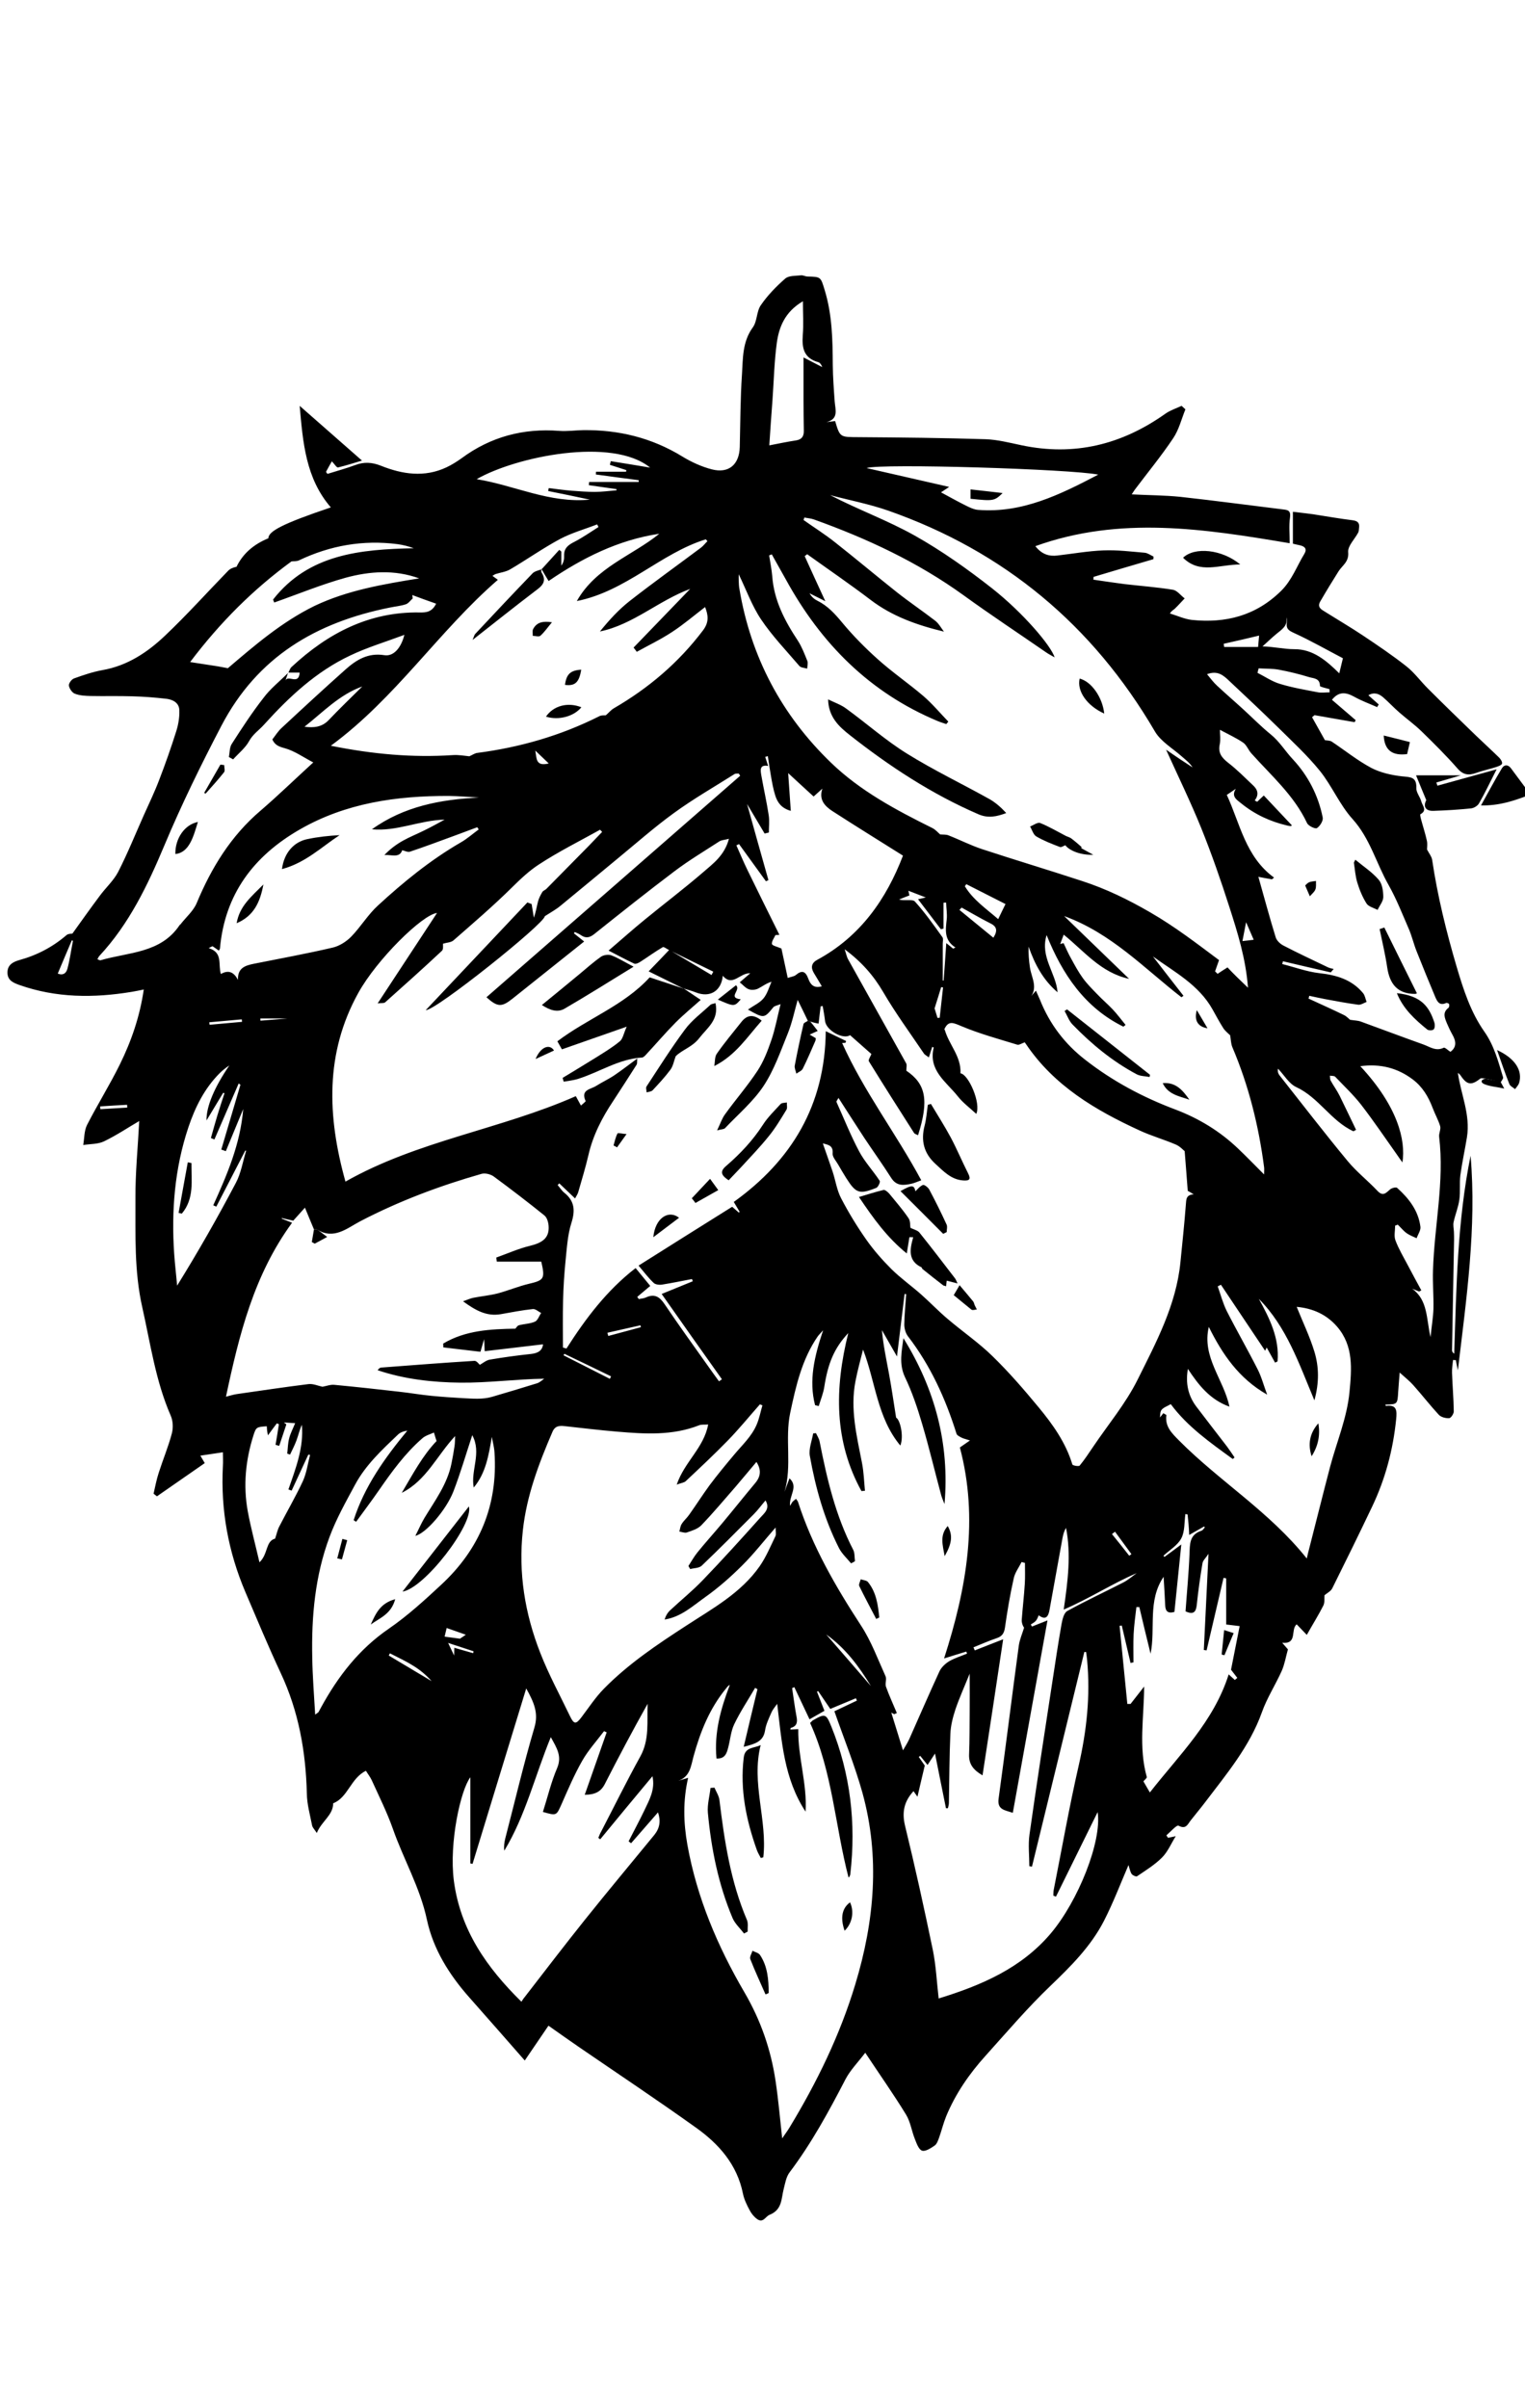 <?xml version="1.0" encoding="utf-8"?>
<!-- Generator: Adobe Illustrator 26.0.2, SVG Export Plug-In . SVG Version: 6.00 Build 0)  -->
<svg version="1.1" id="Layer_1" xmlns="http://www.w3.org/2000/svg" xmlns:xlink="http://www.w3.org/1999/xlink" x="0px" y="0px"
	 viewBox="0 0 1042.7 1645.8" style="enable-background:new 0 0 1042.7 1645.8;" xml:space="preserve">
<g>
	<path d="M1015.9,737.3c-1.3-0.1-3-0.7-3.8-0.1c-6,4.8-9.1,4.4-13.4-2.1c-0.6-0.9-1.6-1.6-1.9-1.8c2,14.5,8.7,28.5,6.2,44
		c-1.4,8.6-3.3,17.2-4.5,25.9c-0.7,5.5,0.1,11.2-0.7,16.8c-0.7,5.1-2.8,10.1-3.9,15.2c-0.5,2.1,0.1,4.4,0.2,6.7
		c0.1,1.9,0.1,3.7,0.1,5.6c-0.5,25.1-0.9,50.2-1.4,75.4c0,0.8,0.4,1.5,1.5,2.3c1.5-45.3,2.1-90.6,11.2-135.3
		c4.2,49.2-2.9,97.9-8.7,146.7c-0.5-2.3-1-4.7-1.4-7c-0.6,0-1.2,0-1.9-0.1c-0.3,2.9-0.8,5.9-0.7,8.8c0.3,8.8,1.1,17.6,1.2,26.4
		c0,1.6-2,4.6-3.2,4.6c-2.4,0.1-5.6-0.7-7.1-2.4c-6-6.5-11.5-13.6-17.4-20.2c-2.4-2.7-5.3-5-9.3-8.6c-0.4,5.7-0.8,9.4-1,13.1
		c-0.5,8.6-0.5,8.6-8.8,8.8c0.1,0.3,0.3,0.9,0.4,0.9c7.5-1,7.6,3.2,7,9.1c-2.1,20.9-7.4,40.8-16.4,59.7
		c-8.9,18.7-18.1,37.4-27.3,55.9c-1,2-3.5,3.2-5.3,4.7c-0.2,1.9,0.3,4.9-0.8,7.1c-3.3,6.5-7.2,12.7-11.3,20c-2.9-3-4.9-5.1-6.9-7.2
		c-4.4,3.4,0.8,13.6-9.9,12.6c1.7,2,3,3.4,3.9,4.5c-1.4,5-2.2,9.9-4.1,14.4c-4.3,9.7-10.2,18.7-13.7,28.6
		c-8.4,23.5-24.2,42.2-38.9,61.6c-3.1,4.1-6.5,8.1-9.7,12.2c-2.1,2.6-3.2,6.5-8.4,3.7c-1.2-0.7-5.5,4.2-8.3,6.6
		c0.4,0.6,0.7,1.1,1.1,1.7c1.9-0.4,3.8-0.8,5.3-1.1c-3.1,4.9-5.4,10.6-9.4,14.6c-5,5-11.2,8.8-17.1,12.8c-0.6,0.4-3.2-0.7-3.8-1.8
		c-1.1-2-1.5-4.4-2-5.9c-5.4,12.5-10.4,25.7-16.8,38.2c-8.9,17.3-22.5,30.9-36.5,44.3c-15.7,15-29.8,31.6-44.4,47.8
		c-11.2,12.4-20.6,26-27,41.5c-1.9,4.7-3.1,9.7-4.8,14.5c-0.7,1.9-1.5,4.3-3,5.4c-2.6,1.8-6.4,4.3-8.7,3.5c-2.3-0.8-3.7-5-4.9-8
		c-2.2-5.5-3-11.7-6-16.6c-8.5-13.9-17.9-27.2-27.9-42.3c-5,6.6-10.2,11.8-13.5,18.1c-11.4,22-23.2,43.7-38.2,63.6
		c-2.4,3.1-3.1,7.7-4.1,11.6c-1.7,6.6-0.9,14-9.7,17.5c-2.7,1.1-4.3,5.8-8.4,2.9c-2.1-1.5-4-3.8-5.2-6.2c-1.9-3.5-3.7-7.3-4.5-11.1
		c-4-20.1-16.6-34.2-32.4-45.4c-26.3-18.8-53.2-36.7-79.9-55c-6.8-4.7-13.5-9.4-20.7-14.5c-5.3,7.8-10.5,15.5-16.2,23.8
		c-12.9-14.7-25.4-29-38-43.2c-13.7-15.5-24.6-32.9-28.9-53c-4.7-22.1-16-41.3-23.3-62.2c-4-11.3-9.4-22.1-14.4-33.1
		c-1-2.2-2.6-4.2-4-6.5c-10.4,5-12.3,18.3-22.4,22.2c0,8.2-7.9,12.2-11.2,20.3c-1.6-2.5-2.9-3.7-3.2-5.1c-1.4-7.2-3.5-14.5-3.6-21.8
		c-0.7-28.7-5.6-56.3-17.9-82.5c-8.5-18.2-16.2-36.7-24.1-55.2c-11.7-27.5-17-56.2-15.4-86.2c0.2-3.1,0-6.3,0-9.4
		c-5.2,0.8-10.3,1.5-15.4,2.3c0.4,0.7,1.3,2.2,3,5.1c-10.9,7.6-21.8,15.1-32.7,22.7c-0.8-0.6-1.6-1.2-2.3-1.8
		c1.1-4.8,2-9.6,3.5-14.2c2.9-9.1,6.6-17.9,9-27c1-3.8,0.8-8.6-0.8-12.2c-10.3-23.6-13.8-49-19.4-73.9c-5.6-24.7-4.6-49.6-4.7-74.5
		c-0.1-17.7,1.7-35.4,2.6-52.9c-7.7,4.5-15.6,9.8-24.1,13.9c-4.2,2-9.4,1.7-14.2,2.5c0.8-4.6,0.6-9.7,2.6-13.7
		c7.1-13.9,15.5-27.3,22.4-41.3c7.9-16,13.7-32.8,16.4-51.3c-3,0.6-5.6,1.2-8.2,1.6c-26,4.3-51.7,4.2-76.9-4.7
		c-4.1-1.5-8.1-3.1-8.1-8.5c0-5.3,3.9-7.3,8.1-8.5c12-3.3,22.8-8.9,32.3-17.1c1.2-1,3.4-0.9,4-1c6.4-8.9,12.4-17.4,18.7-25.8
		c4.1-5.6,9.5-10.4,12.6-16.4c6.5-12.7,11.8-25.9,17.6-38.9c3.6-8,7.4-15.9,10.5-24.1c4.2-10.9,8.1-22,11.6-33.1
		c1.5-4.7,2.3-9.8,2.1-14.6c-0.2-4.9-4.5-7.1-8.9-7.6c-7.8-0.9-15.6-1.5-23.4-1.7c-9.5-0.3-19.1,0-28.6-0.2
		c-3.6-0.1-7.3-0.3-10.6-1.6c-1.8-0.7-3.7-3.5-4-5.5c-0.2-1.5,1.8-4.3,3.5-4.9c6.4-2.3,12.8-4.5,19.5-5.7c17-3,30.7-12.1,42.7-23.5
		c15-14.2,28.9-29.7,43.3-44.5c1.4-1.4,3.5-2.2,5.6-2.6c4.4-9,11.6-15.3,21.8-19.5c0-4.8,9.8-10,42.7-21.1
		c-17.2-19.9-19.1-44.4-21.3-69.4c14.2,12.5,28.1,24.7,42.6,37.4c-5,1.5-10.6,3.3-16.4,4.7c-0.9,0.2-2.3-2.2-4.2-4.2
		c-1.3,2.3-2.7,4.7-4,7.2c0.3,0.5,0.7,1,1,1.4c6.3-2,12.7-3.7,18.9-6c6-2.3,11.5-2,17.6,0.4c14.7,5.9,29.8,8.2,44.9,1.1
		c3.6-1.7,7.1-3.9,10.3-6.2c19.9-14.7,42.2-20.6,66.8-18.7c5.4,0.4,10.9-0.4,16.3-0.5c24.3-0.3,46.9,5.2,67.8,18
		c6.2,3.8,13.2,7,20.2,8.8c11.6,3,18.8-3.3,19.1-15.3c0.4-16.5,0.4-33.1,1.5-49.5c0.7-11,0.2-22.3,7.4-32.2
		c3.1-4.2,2.5-10.9,5.5-15.2c4.6-6.7,10.5-12.8,16.7-18.2c2.4-2.1,7-1.8,10.7-2.2c1.4-0.2,2.9,0.7,4.3,0.8c9.5,0.2,9.2,0.2,12,9.4
		c5.1,16.7,5.4,33.8,5.5,51c0.1,8.4,0.7,16.7,1.3,25c0.4,5.4,3,12-5.6,14.1c2-0.2,4-0.5,5.9-0.7c3.4,11.4,3.4,10.9,16.3,11
		c28.9,0.2,57.7,0.5,86.6,1.4c8.2,0.3,16.3,2.4,24.4,4.1c36.2,7.7,68.8-0.4,98.6-21.6c3.3-2.3,7.3-3.6,11-5.3
		c0.9,0.8,1.7,1.6,2.6,2.4c-2.7,6.6-4.4,13.9-8.4,19.8c-8.1,12.1-17.4,23.4-26.2,35.1c-0.6,0.8-1.1,1.7-2.1,3.2
		c11.6,0.6,22.5,0.6,33.3,1.7c23.7,2.6,47.4,5.8,71.1,8.7c3.4,0.4,4.3,1.7,3.8,5.5c-0.8,5.5-0.2,11.2-0.2,17.5
		c-58.6-9.9-116.1-18.8-173.9,2c4.6,5.8,9.5,7,15,6.4c10.5-1.2,21-3.1,31.5-3.5c9.4-0.4,18.9,0.8,28.3,1.6c2.1,0.2,4,1.7,6,2.6
		c0,0.6,0,1.2-0.1,1.8c-13.6,4-27.3,8-40.9,12.1c0,0.6-0.1,1.3-0.1,1.9c7,1,14,2.1,21.1,3c11.1,1.3,22.3,2.1,33.3,3.9
		c2.9,0.5,5.3,3.9,8,5.9c-2.3,2.4-4.5,4.9-6.9,7.2c-0.7,0.7-1.8,0.9-3.2,3.1c5,1.5,9.9,3.8,14.9,4.4c23.2,2.4,43.8-2.8,61.1-19.8
		c7.5-7.4,10.7-16.8,15.9-25.3c2-3.3,0.5-5.1-3-5.9c-2-0.4-4-0.9-4.8-1.1c0-7.4,0-14.2,0-21.8c5,0.6,9.5,1.1,13.9,1.7
		c9,1.4,18,3,27,4.1c3.7,0.5,4.8,2.1,4.3,5.4c-0.1,1-0.1,2.2-0.6,3.1c-2.4,4.5-7.2,9.1-6.8,13.3c0.6,6.7-4,9-6.6,13.1
		c-4.3,6.8-8.5,13.7-12.5,20.6c-2.4,4.1,1,5.6,3.7,7.3c8.6,5.4,17.3,10.5,25.7,16.1c10,6.7,20.1,13.5,29.6,21
		c5.4,4.3,9.6,10.1,14.5,15c10.9,10.9,21.9,21.6,33,32.3c5.2,5,10.6,9.9,15.8,15c1.1,1.1,2.3,3,2,4.1c-0.3,1.1-2.5,1.8-3.9,2.3
		c-4.6,1.5-9.4,2.5-13.9,4.1c-5,1.8-8.8,1.4-12.7-3.1c-7.7-8.8-16.1-17.1-24.5-25.3c-4.8-4.7-10.3-8.6-15.3-13
		c-3.8-3.3-7.2-7-11-10.3c-2.9-2.5-6.2-3.7-10.1-1.4c2.6,2.3,4.8,4.3,7.1,6.3c-0.4,0.6-0.8,1.2-1.1,1.8c-5.2-2.3-10.7-4.3-15.7-7.1
		c-5.6-3.1-10.5-3.8-15.2,2.1c5.3,4.5,10.7,9.2,16.2,13.9c-0.2,0.5-0.4,0.9-0.7,1.4c-9.1-1.6-18.3-3.2-27.4-4.8
		c-0.6,0.5-1.1,0.9-1.7,1.4c3.1,5.5,6.2,11,8.8,15.7c1.8,0.3,3.5,0.2,4.7,1c9,6,17.4,12.8,26.9,17.9c6.3,3.3,13.9,5,21,5.8
		c5.8,0.6,10.2,0.2,9.9,8.1c-0.1,3,2.6,6,3.4,9.1c0.7,2.8,4.3,6.1-0.6,8.7c-0.4,0.2,0.1,2.3,0.4,3.4c1.3,4.9,2.9,9.7,4,14.7
		c0.5,2.2,0.1,4.6,0.1,6c1.4,2.7,3.1,4.7,3.5,7c3.7,24.9,9.7,49.2,16.8,73.3c4.6,15.5,9.5,30.8,18.9,44.2
		c6.7,9.5,9.5,20.4,12.8,31.2c0.3,0.9-1.1,2.4-1.7,3.6C1022.5,738.5,1019.2,737.9,1015.9,737.3z M196.9,460c-0.6,1.7-1.1,3.3-1.7,5
		c2-3.9,9.1,3.5,9.7-5.3c-2.7,0-5.2,0-7.7,0c0.7-1.3,1.1-2.9,2.1-3.8c24.7-23,53-37.9,87.7-37.3c4.4,0.1,8.4-0.3,11.2-6
		c-5.7-2-11-3.9-16.3-5.9c0.1,0.8,0.2,1.5,0.3,2.3c-1.6,1.4-2.9,3.4-4.7,4c-3.6,1.2-7.4,1.5-11.2,2.3
		c-50.1,10.1-90.2,33.5-114.9,80.7c-14,26.8-27.3,53.9-39,81.8c-11.4,27.2-24.1,53.7-44.5,75.6c-0.5,0.6-0.8,1.3-1.3,2.2
		c1.1,0.4,1.7,0.9,2.2,0.7c19.1-5.6,41.1-4.7,54-24c0.2-0.3,0.7-0.5,0.9-0.9c3.7-4.7,8.6-8.9,10.8-14.2
		c10.1-24.2,23.4-45.9,43.6-63.1c12.1-10.4,23.6-21.6,36.1-33c-6.7-3.5-12.7-7.8-19.4-9.7c-4.1-1.1-6.8-2.1-8.6-6
		c2.2-2.8,4-5.8,6.5-8c14.4-13.4,28.8-26.7,43.4-39.7c7.5-6.7,15.5-11.7,26.7-9.9c6.2,1,11.4-4.8,13.7-13.9
		c-13.1,4.9-25.5,8.6-37,14.1c-23.4,11-41.9,28.4-59,47.3c-3.3,3.7-7.5,6.4-10.1,11.1c-2.6,4.8-7.3,8.5-11,12.6
		c-1-0.5-1.9-1.1-2.9-1.6c0.6-3,0.4-6.6,2-9c6.8-10.6,13.7-21.2,21.5-31.2C184.7,470.8,191.2,465.7,196.9,460z M370.2,388.8
		c0,0,0.2,0.2,0.2,0.2c4-4.4,8-8.8,12-13.2c0.5,0.4,0.9,0.8,1.4,1.2c0,3.2,0,6.4,0,9.6c1.6-2.2,2-4.4,1.9-6.7
		c-0.2-5.1,2.7-7.4,6.9-9.5c5.8-3,11.1-6.7,16.6-10.2c-0.3-0.6-0.6-1.2-0.9-1.8c-8.5,3.3-17.5,5.8-25.4,10
		c-11.7,6.3-22.6,14-34,20.7c-3,1.8-6.8,2.2-10.2,3.3c-0.5,0.2-1,0.6-2,1.2c1.4,1,2.4,1.7,3.7,2.7c-40.5,35.1-69.7,80.7-114.2,113.4
		c28.9,5.8,55.9,8.2,83.3,6.4c4.1-0.3,8.2,0.5,11.4,0.8c2.1-0.9,3.7-2.1,5.4-2.3c29.2-3.8,57.1-11.8,83.5-25.1
		c1.5-0.8,3.6-0.5,4.4-0.6c2.1-1.8,3.6-3.7,5.5-4.8c23.8-13.8,44.3-31.2,61-53.3c4.3-5.7,3.5-10.5,1.4-15.9
		c-7.7,5.9-14.7,11.9-22.5,17c-7.7,5.1-16.1,9.1-24.2,13.6c-0.7-1-1.4-1.9-2.2-2.9c12.9-13.4,25.8-26.7,38.7-40.1
		c-21.7,8-38.8,24.3-61.7,29.1c6.2-7.7,12.8-14.9,20.3-20.8c16-12.5,32.5-24.3,48.8-36.5c1.6-1.2,2.9-3,4.4-4.4
		c-0.4-0.4-0.7-0.9-1.1-1.3c-31,9.6-54.5,35.5-88.2,42.2c13.2-23.3,37.8-30.9,56.4-46c-28.1,4.2-52.7,16.6-75.7,32.3
		C373.2,394.1,371.7,391.4,370.2,388.8z M214.6,840.1c-2-4.7-3.9-9.4-6.1-14.7c-2.8,3.1-5.4,6-8,8.9c-2.7-0.6-5.3-1.2-7.8-1.8
		c0,0.1,0,0.3-0.1,0.4c2.2,0.9,4.4,1.7,7.1,2.8c-26.1,35.7-36.2,76.5-45.2,118.9c3.2-0.8,5.3-1.5,7.5-1.8
		c16.3-2.3,32.6-4.8,48.9-6.8c3.2-0.4,6.6,1.2,9.6,1.8c2.8-0.5,5.5-1.6,8.2-1.3c14.7,1.4,29.5,3,44.2,4.7c7.4,0.8,14.7,2.1,22,2.8
		c7.2,0.7,14.3,1.2,21.5,1.6c6.7,0.3,13.5,1,20-0.9c10.3-3,20.6-6.1,30.9-9.3c1.8-0.6,3.2-2,4.8-3.1c-19.5,0.3-38.4,2.9-57.3,2.7
		c-19-0.2-38.2-2.3-56.6-8.5c0.8-1.1,1.5-1.7,2.3-1.8c21.3-1.6,42.6-3.3,63.9-4.6c1.5-0.1,3.1,2.3,3.7,2.7c2-1.1,4.2-3,6.6-3.5
		c9.4-1.6,18.8-2.9,28.3-3.9c4.7-0.5,7.8-2.2,8.3-6.6c-13.2,1.6-26.5,3.1-39.9,4.7c-0.1-3-0.2-4.8-0.4-8.2c-1.1,3.7-1.6,5.6-2.5,8.6
		c-8.6-1-17-2-25.4-3c0-0.9,0-1.8-0.1-2.6c15.3-9.1,32.3-9.9,49.4-10.2c0.4-0.4,1.2-1.9,2.3-2.3c3.7-1,7.7-1,11.1-2.5
		c1.9-0.9,2.8-3.9,4.2-5.9c-1.9-1-3.9-2.9-5.7-2.7c-7.4,0.8-14.6,2.2-21.9,3.5c-9.8,1.7-17.4-2.7-25.8-8.8c3.1-1.1,5-2,7-2.4
		c5.6-1.1,11.2-1.6,16.7-3c7.1-1.9,14-4.8,21.1-6.5c10.6-2.5,11.4-3.4,8.7-15.2c-9.9,0-20.2,0-30.4,0c-0.1-0.9-0.3-1.8-0.4-2.8
		c7.6-2.7,15.1-6.1,23-8c7.6-1.9,13.5-4.7,12.8-13.7c-0.2-2.5-1.1-5.7-2.9-7.1c-11.3-9.1-22.9-18-34.6-26.6
		c-2.2-1.6-5.9-2.5-8.4-1.8c-28.7,8.2-56.4,18.6-82.9,32.4c-9,4.7-18,12.9-29.6,5.6C216.1,840.2,215.4,840.2,214.6,840.1z
		 M554,698.2c-0.5-0.1-1.1-0.3-1.6-0.4c-2.2-4.6-4.4-9.2-7-14.4c-2.2,7.8-3.8,15.6-6.7,22.8c-5,12.3-9.4,25.1-16.6,36
		c-7.1,10.7-17.4,19.4-26.4,28.9c-0.8,0.8-2.6,0.7-5.4,1.5c2.3-4.8,3.4-8.3,5.5-11.1c7.2-10,15.3-19.3,22.1-29.6
		c4.2-6.4,7-13.7,9.5-21c2.6-7.5,4-15.4,6.3-24.6c-2.1,0.9-4.1,1.1-5,2.2c-6.2,7.6-6.3,7.7-17.3,1.5c4.1-2.8,8.1-4.6,10.6-7.6
		c2.6-3.1,3.8-7.5,5.5-11.4c-3.7,1.1-6.3,3.3-9.4,4.8c-1.8,0.8-4.4,1-6.2,0.3c-2.2-0.8-3.8-2.9-6.1-4.7c1.9-1.7,4.2-3.6,7.2-6.2
		c-7.2-0.4-12.1,9.6-18.8,1.7c-1,10.5-8.8,15.2-18.4,11.4c-2.7-1.1-5.6-1.8-8.4-2.7l0.2,0.2c-7.4-3.7-14.8-7.3-24.1-11.9
		c5.2-5.4,9.7-10,14.1-14.7c9.6,5.7,19.3,11.5,28.9,17.2c0.4-0.8,0.8-1.5,1.2-2.3c-10.1-4.9-20.2-9.9-30.3-14.8
		c-1.5-0.7-3.5-2.4-4.3-1.9c-5.3,3.1-10.3,6.8-15.5,10.1c-1.1,0.7-3,1.6-4,1.1c-5.8-2.7-11.4-5.8-17.5-8.9
		c8.9-7.6,16.7-14.6,24.8-21.2c13.2-10.8,26.8-21.1,39.7-32.2c6.9-6,14.8-11.6,17.8-23c-2.9,0.8-5.1,0.8-6.6,1.8
		c-10.2,6.6-20.7,12.9-30.4,20.2c-18.7,14.1-36.9,28.6-55.2,43.2c-3.2,2.5-5.8,2.9-9.1,0.6c-1.2-0.9-2.7-1.4-4.1-2.1
		c-0.2,0.3-0.4,0.6-0.6,0.9c2.3,1.8,4.6,3.7,7,5.6c-16.7,13.3-32.8,26.2-48.9,39c-7.5,6-10.3,5.9-17.9-0.9
		c57.9-50.5,115.7-100.9,173.5-151.4c-0.3-0.5-0.7-1-1-1.5c-0.9,0.1-2.1-0.1-2.8,0.3c-13.9,8.8-28.2,17-41.4,26.6
		c-13.4,9.7-25.8,20.7-38.6,31.2c-13,10.7-26,21.6-39.1,32.3c-3,2.5-6.5,4.4-10.7,7.1c-0.1,5-74.9,64.8-81.4,64.2
		c22.9-24.2,46.2-48.9,69.5-73.6c1,0.4,1.9,0.7,2.9,1.1c0.5,3.1,1,6.2,1.5,9.3c1.4-3.6,1.9-7.4,2.9-11.2c0.6-2.2,1.7-4.3,2.9-6.3
		c0.6-1,2.1-1.4,2.9-2.3c9.6-9.7,19.2-19.5,28.8-29.2c3.1-3.2,6.1-6.4,9.2-9.6c-0.5-0.5-0.9-1-1.4-1.5c-14,7.8-28.5,15-41.9,23.8
		c-6.5,4.2-12.4,9.8-18.1,15.4c-12.8,12.7-26.6,24.5-40.2,36.4c-1.7,1.5-4.6,1.5-7.2,2.3c-0.1,0.8,0.4,3.7-0.7,4.8
		c-12.8,12-25.9,23.7-38.9,35.3c-0.8,0.7-2.4,0.3-5.1,0.7c14-21.3,27.1-41.3,40.6-61.8c-10,1.1-41.1,31.7-53.8,54.6
		c-22.8,41.1-21.3,84.3-8.8,129c49.4-28,106.1-35.7,157.5-58.4c1.4,2.5,2.3,4.2,3.5,6.4c1.3-1.2,3.4-2.7,3.2-3.1
		c-3.6-7.8,3.5-7.9,7.2-10.3c4.1-2.6,8.5-4.6,12.5-7.3c5-3.4,9.8-7.1,15.6-11.4c-0.2,2.2,0.1,3.5-0.5,4.3
		c-5.3,8.3-10.6,16.6-16,24.8c-7.6,11.4-13.8,23.4-16.9,37c-2,8.6-4.6,17-7,25.4c-0.4,1.3-1.3,2.5-2.1,4.1c-3.8-3.6-7.3-7-10.8-10.3
		c-0.4,0.4-0.8,0.8-1.1,1.2c1.5,1.7,2.7,3.7,4.4,5.1c7.2,5.7,7.7,12.2,5,20.7c-2.6,8.2-3.1,17.1-4,25.8c-0.9,9-1.5,18.2-1.7,27.2
		c-0.3,10.7-0.1,21.4-0.1,32.2c0.8,0.2,1.6,0.5,2.4,0.7c13.1-20.5,27.6-39.8,47.3-55c3.8,4.7,7,8.5,10,12.2
		c-3.4,2.8-6.1,5.2-8.9,7.5c0.4,0.5,0.7,1,1.1,1.5c1.6-0.4,3.3-0.4,4.8-1.1c6-2.8,9.5-0.4,12.9,4.7c9.5,14.1,19.4,27.8,29.2,41.6
		c2.6,3.7,5.2,7.3,7.9,11c0.7-0.5,1.3-0.9,2-1.4c-13.7-19.3-27.4-38.6-41.2-58.3c7.6-3.1,14.4-5.9,21.3-8.7c-0.2-0.5-0.4-1-0.6-1.5
		c-6.8,1.3-13.6,2.7-20.4,3.8c-1.8,0.3-4.5,0-5.7-1.1c-3.6-3.4-6.6-7.4-10.4-11.9c21.6-13.6,42.7-26.9,64-40.2c1.4,1.2,3,2.6,4.6,4
		c0.2-0.2,0.3-0.4,0.5-0.6c-1.1-1.9-2.3-3.9-4-6.7c39.6-28.4,62.4-66.2,62.9-116.7c5.6,2.7,9.8,4.7,13.9,6.7
		c-0.1,0.4-0.3,0.8-0.4,1.2c-1.3,0.1-2.5,0.2-2.3,0.2c14.8,33,37,62,54.1,93.8c-2.3,0.8-4.4,1.8-6.5,2.3c-5.4,1.2-10.4,1.9-14.1-4
		c-5.9-9.3-12.4-18.3-18.5-27.5c-5.8-8.8-11.4-17.7-17.5-27.1c-0.9,1.6-1.5,2.3-1.4,2.7c5.1,11.3,9.7,22.9,15.5,33.8
		c3.8,7.2,9.6,13.3,14.1,20.2c0.5,0.8-1.1,4.3-2.4,4.8c-11.6,4.6-13.9,3.7-20.5-6.7c-1.9-3-3.7-6.1-5.5-9.2c-1.4-2.5-4-5.2-3.8-7.6
		c0.4-5.1-2.3-5.9-6.7-6.9c2.4,6.9,4.6,13.1,6.7,19.3c2,6.1,2.9,12.7,5.8,18.2c5.1,9.8,10.9,19.3,17.3,28.4c5,7.1,10.9,13.8,17.1,20
		c6.3,6.2,13.6,11.4,20.3,17.3c6.2,5.5,11.9,11.5,18.2,16.8c10.1,8.6,21.2,16.2,30.6,25.4c11.2,10.9,21.5,22.8,31.5,34.9
		c9.7,11.7,18.6,24.2,23.1,39.1c0.2,0.8,4.4,1.5,5,0.8c3.3-4,6.2-8.4,9.1-12.7c10.3-15.3,22.4-29.7,30.5-46
		c12.7-25.5,26.4-51,29.3-80.3c1.3-13.1,2.7-26.2,3.7-39.3c0.3-3.7,0.1-6.8,5.4-7.1c-1.6-1-3.2-1.9-4.1-2.4
		c-0.7-9-1.3-17.4-2.1-27.1c-1-0.8-3.2-3.3-6-4.5c-8.1-3.5-16.7-5.9-24.7-9.6c-30.3-13.9-58.6-30.6-77.8-59.1
		c-0.5-0.7-1-1.4-0.9-1.2c-2.2,0.8-3.9,2-5.1,1.6c-12.7-3.9-25.6-7.4-37.8-12.5c-5.6-2.3-9.3-4.6-12.2,2.4c-0.1,0.2-0.5,0.4,0.4-0.3
		c2.9,10.5,11.4,18.3,10.8,30c5.5,0.6,14.2,20.5,10.8,27.7c-4.4-4.1-9.2-7.6-12.7-12.1c-7.8-9.8-20.2-17.6-16.4-33.2
		c0-0.1-0.6-0.3-1-0.5c-0.7,2.3-1.5,4.5-2.3,7.2c-1.6-1.2-2.9-1.8-3.5-2.8c-9.3-13.8-19.3-27.4-27.7-41.8
		c-6.6-11.3-14.8-20.7-26.4-29.3c1.1,3.1,1.4,5.2,2.4,6.9c13.2,23.7,26.5,47.4,39.7,71.1c0.6,1.1,0.1,2.7,0.1,5
		c13.3,9,15.6,20.1,8,44.1c-0.9-0.5-2.2-0.8-2.7-1.5c-10.4-16.3-20.8-32.6-30.9-49c-0.6-0.9,1-3.2,1.7-5c-4.3-3.8-9.4-8.3-14.6-12.9
		c-4.5,3.2-16.4-3.1-17.1-9.8c-0.4-3.4-1-6.7-1.6-10.1c-0.5,0.1-0.9,0.1-1.4,0.2c-0.5,3.7-0.9,7.5-1.4,11.8
		C557.5,699.3,555.8,698.7,554,698.2z M853.3,675.1c-1.5-19.9-7.1-37.7-12.8-55.4c-5.8-18.1-12.1-36.2-19.2-53.8
		c-7.2-17.7-15.6-35-24-53.5c3.7,2.5,6.6,4.5,9.4,6.4c2.9,1.9,5.8,3.8,8.7,5.7c-2-3.2-4.9-5.3-7.5-7.6c-6.2-5.5-14.2-10.1-18.2-16.9
		c-42.5-72.7-103.1-123.2-182.4-151c-12.9-4.5-26.5-7.1-39.7-10.6c19.2,10,39.4,17.3,57.9,27.7c18.5,10.4,36.1,22.9,52.8,36
		c21.3,16.8,40.3,39.2,42.8,47.2c-2.2-1.3-4.1-2.2-5.8-3.4c-18.8-13-37.9-25.6-56.4-39c-31.4-22.7-66-38.8-102.2-51.8
		c-2.1-0.8-4.5-0.9-6.7-1.4c-0.2,0.6-0.4,1.1-0.6,1.7c7.2,5.1,14.7,9.8,21.6,15.3c14.1,11.1,27.9,22.7,42,33.9
		c8.6,6.8,17.8,13,26.5,19.7c2.4,1.9,4,4.9,5.9,7.4c-18.6-4.5-35.4-10.5-50-21.6c-14.2-10.8-29-20.9-43.5-31.3
		c-0.6,0.4-1.1,0.9-1.7,1.3c4.5,9.9,9,19.8,14.1,30.8c-4.4-2.2-7.6-3.8-10.8-5.4c1.5,2.6,3.4,4.1,5.6,5.2c7,3.5,11.9,9,16.8,14.9
		c7.4,8.9,15.6,17.2,24.2,24.9c9.9,8.9,21,16.5,31.1,25.1c6.2,5.3,11.5,11.7,17.2,17.6c-0.5,0.6-0.9,1.1-1.4,1.7
		c-1.9-0.7-3.8-1.2-5.7-2c-46.6-19.4-79.9-53-103.9-96.7c-3.2-5.8-6.5-11.5-9.7-17.3c-0.6,0.2-1.2,0.5-1.8,0.7
		c0.7,4.7,1.7,9.4,2.1,14.1c1.2,16.7,8.6,30.7,17.6,44.3c2.7,4.2,4.5,9,6.4,13.7c0.6,1.5,0,3.5-0.1,5.3c-1.9-0.6-4.4-0.6-5.4-1.9
		c-8.9-10.4-18.5-20.4-26.1-31.7c-6.3-9.4-10.2-20.4-15.3-30.9c0,1.6-0.1,3.1,0,4.5c0.1,1.9,0.1,3.8,0.5,5.7
		c7.8,46.4,28.9,86.1,62.6,118.6c20,19.3,44.4,32.3,69.2,44.6c2.4,1.2,4.2,3.4,5.4,4.4c2.4,0.2,4.1,0,5.6,0.6
		c7.7,3,15.1,6.8,22.9,9.4c22.8,7.5,45.9,14.4,68.7,21.9c16.3,5.3,31.5,12.7,46.5,21.4c17,9.8,32.1,21.5,47,32.6
		c-1.1,3.1-1.9,5.4-2.7,7.7c0.6,0.6,1.1,1.1,1.7,1.7c2.1-1.4,4.2-2.8,6.8-4.4C843.3,665.5,848.3,670.3,853.3,675.1z M470.5,1215.1
		c-3.6,15.6-3.2,30.7-0.5,45.8c6.5,36.1,20.6,69.3,39,100.8c11.1,19,18.1,39.1,21.3,60.7c1.9,12.7,3,25.4,4.5,39.1
		c1.9-2.8,3.5-4.9,4.9-7.2c18.8-31,34.6-63.3,45.1-98.1c13.1-43.2,17-86.9,4.9-130.8c-5.3-19-12.8-37.4-19.2-55.8
		c4.2-2,9.8-4.6,15.4-7.3c-0.2-0.5-0.4-1-0.7-1.6c-5.8,2.4-11.7,4.9-17.5,7.3c-2.9-4.2-5.6-8.2-8.3-12.2c-0.3,0.1-0.5,0.3-0.8,0.4
		c1.7,4.4,3.4,8.7,5.1,13.1c-3.8,2.1-6.8,3.9-10.2,5.8c-3.6-7.7-7-14.8-10.4-22c-0.5,0.2-1,0.5-1.5,0.7c1,6.5,1.8,13,3,19.4
		c0.8,3.9,0.3,6.6-3.9,7.8c-0.2,0-0.2,0.6-0.3,1.1c1.7-0.1,3.3-0.2,5.4-0.3c-0.3,19.2,6.2,37.5,5,56.4
		c-14.8-22.5-16.3-48.1-19.4-73.7c-1.2,1.8-3.1,3.8-4.1,6.3c-1.7,3.9-3.6,7.8-4.2,11.9c-1.2,7.7-6.8,9.2-14.6,11.2
		c3.3-13.9,6.3-26.7,9.4-39.4c-0.5-0.3-1-0.6-1.6-0.9c-4.8,8.3-10.2,16.3-14.3,24.9c-2.3,4.8-2.7,10.6-4.1,15.9
		c-1,3.8-2.1,7.8-8,7.5c-1.7-17.7,2.9-34,9.1-50.3c-1.4,0.6-2,1.8-2.8,2.7c-11.1,13.6-17.4,29.4-22,46.1
		c-1.8,6.6-2.3,13.9-10.4,16.7C465.9,1216.5,467.9,1215.9,470.5,1215.1z M484.2,973.6c-2.5,0.2-4.5-0.1-6.1,0.5
		c-18.2,7.2-37.1,6-56,4.4c-12.1-1-24.2-2.5-36.2-3.8c-3.5-0.4-6.5-0.1-8.2,4c-9.3,21.6-17.6,43.4-20.2,67.2
		c-3.2,29.2,1.4,57,11.9,83.8c5.8,14.9,13.5,29,20.4,43.4c2.6,5.4,4,5.5,7.6,0.8c5.1-6.7,9.7-13.8,15.5-19.7
		c16.7-17,36.4-30.2,56.3-43.1c18.1-11.8,37.4-22.3,50.2-40.6c4.4-6.3,7.4-13.6,10.8-20.6c0.6-1.3,0.1-3.2,0.1-5.9
		c-8.3,9.5-15,18.2-22.8,25.9c-7.8,7.8-16.2,15.2-25.2,21.6c-8.6,6.1-16.7,13.7-27.9,15.4c0.9-2.8,2.2-4.9,4-6.5
		c7.3-6.8,15.2-13.2,22.1-20.4c13.5-14,26.5-28.4,39.5-42.9c2.5-2.8,6.8-6,3.4-11.6c-2.9,3.4-5.2,6.6-8,9.4
		c-11.8,11.8-23.5,23.7-35.6,35.2c-1.8,1.7-5.2,1.6-7.9,2.3c-0.4-0.7-0.8-1.4-1.2-2.1c2-3.1,3.8-6.3,6.1-9.2
		c5.5-6.8,11.4-13.3,17-20c7.6-9.1,15-18.4,22.6-27.5c3.7-4.4,4.3-9,0.8-14.4c-4.9,5.8-9.6,11.5-14.4,17.1
		c-7.7,8.8-15.2,17.8-23.3,26.2c-2.4,2.5-6.4,3.7-9.9,4.9c-1.4,0.5-3.4-0.4-5.1-0.6c0.5-1.7,0.6-3.7,1.6-5.2
		c1.4-2.3,3.6-4.1,5.1-6.3c4.7-6.6,9.1-13.5,13.9-20.1c5.4-7.2,11.1-14.1,16.9-21c5.5-6.6,12-12.5,15.4-20.6
		c1.8-4.2,2.6-8.7,3.9-13.1c-0.6-0.2-1.1-0.4-1.7-0.7c-7.4,8.4-14.5,17.1-22.3,25.1c-9.2,9.4-18.8,18.4-28.4,27.4
		c-1.1,1.1-3.1,1.2-6.2,2.4C468,999.1,481.3,989.5,484.2,973.6z M590.1,922.4c-1.8,7.2-3.8,14.4-5.2,21.7c-3.7,19,0.9,37.4,4.5,55.9
		c1.2,6.2,1.4,12.6,2,18.9c-0.8,0.1-1.6,0.1-2.4,0.2c-18.7-34-18.5-69.9-9-108c-9.7,10.4-13.9,20.7-16.4,36.8
		c-0.7,4.5-2.5,8.8-3.8,13.1c-0.8-0.2-1.7-0.4-2.5-0.6c-4.4-16.9-0.5-33.3,5.5-51.2c-2.1,2.4-3,3.2-3.7,4.2
		c-10.8,15.7-14.9,33.8-18.8,52.2c-3.8,17.8,1.4,36.3-3.9,54c1.1-3,2.2-6.1,3.4-9.2c6.4,5.8-0.5,11.8,0.4,18.8c1-1.7,1.4-2.5,1.9-3
		c0.6-0.6,1.4-1.1,2.2-1.8c0.6,1,1.1,1.5,1.3,2c9.8,30.5,25.7,57.9,43.1,84.6c7,10.7,11.5,23,16.8,34.7c0.9,2-0.5,5,0.3,7.2
		c2.2,6.1,4.9,11.9,7.4,17.9c-0.6,0.3-1.2,0.5-1.8,0.8c-1-0.5-2-1.1-2-1.1c2.6,8.3,5.2,16.8,8,25.8c1.5-2.6,3.1-5.1,4.3-7.7
		c6.9-15.5,13.6-31,20.7-46.4c1.3-2.7,4-5.2,6.6-6.8c3.8-2.2,8.1-3.5,12.2-5.2c-0.2-0.5-0.3-0.9-0.5-1.4c-4.7,1.4-9.4,2.9-15.2,4.7
		c15.5-48.1,23.7-95.6,10.8-144.2c2.1-1.5,4-2.8,6.9-4.8c-2.8-0.9-4.3-1.2-5.7-1.9c-1.3-0.7-3.2-1.6-3.5-2.7
		c-7.5-24-17.8-46.6-33.2-66.6c-1.6-2.1-2.5-5.3-2.5-8c0.1-6.9,0.8-13.8,1.3-20.8c-0.4,0-0.7-0.1-1.1-0.1
		c-1.7,13.7-3.3,27.4-5.2,42.7c-4-6.9-7.1-12.5-10.3-18c0.9,10.2,3,19.9,4.8,29.6c1.8,9.7,3.2,19.5,4.9,30.2
		c2.8,1.5,5.4,12.8,2.9,19.1C599.7,968.9,598.7,944.6,590.1,922.4z M692.5,1239c-5.7-1.9-10.8-2.1-9.7-9.8
		c4.8-34.8,9.1-69.7,13.8-104.5c0.6-4.2,2.4-8.2,3.6-12.2c-1.1-1.6-1.7-3.5-1.6-5.4c0.6-8.2,1.6-16.4,2.1-24.7
		c0.3-4.7,0.1-9.4,0.1-14.2c-0.8-0.2-1.5-0.4-2.3-0.6c-1.9,3.8-4.6,7.3-5.4,11.3c-2.5,11.1-4.4,22.4-6,33.7
		c-0.6,3.9-2.1,5.9-5.8,7.1c-5.3,1.8-10.5,4.1-15.7,6.2c0.3,0.7,0.6,1.4,0.9,2.1c6.2-2.4,12.3-4.9,19.4-7.6
		c-4.7,31.3-9.3,61.8-14.1,93c-6.4-3.7-9.5-7.8-9.2-14.4c0.4-9.5,0.3-19.1,0.4-28.6c0.1-8.5,0-17,0-26.5c-3.5,8.7-7,16.4-9.7,24.3
		c-1.8,5.5-3.3,11.3-3.5,17c-0.7,15.6-0.7,31.3-1,47c0,1.3-0.4,2.5-0.7,3.7c-0.4,0-0.9,0-1.3,0c-2.4-12.1-4.9-24.1-7.5-37.4
		c-2.1,3.2-3.5,5.4-5.1,7.8c-1.9-2.3-3.5-4.3-5-6.2c-0.3,0.2-0.6,0.5-1,0.7c1.7,2.4,3.4,4.9,4.1,5.9c-1.9,8-3.5,14.7-5,21.3
		c-0.8-1.1-1.7-2.4-2.7-3.8c-6.5,7.1-8,14.4-5.8,23.6c6.9,28.2,13.1,56.5,19,84.9c2.2,10.8,2.7,22,4,33.2
		c29.2-9,56.4-20.6,76.6-44.4c18.8-22.2,35.1-63,32.1-83c-9.8,19.9-19.2,38.9-28.5,57.8c-0.6-0.2-1.2-0.5-1.8-0.7
		c0.1-1.4,0-2.7,0.3-4.1c5.6-28.2,10.6-56.6,17-84.6c5.5-23.9,8.1-47.8,5.8-72.3c-0.2-1.8-0.4-3.6-0.7-5.5c-0.4,0-0.8,0-1.2,0
		c-11.9,48.9-23.9,97.8-35.8,146.7c-0.6-0.1-1.2-0.2-1.8-0.3c0-7.2-0.9-14.5,0.1-21.6c4.9-34.8,10.3-69.5,15.6-104.2
		c2-13.2,4-26.4,6.3-39.6c0.6-3.2,1.6-7.7,3.9-9c12.5-6.9,25.4-12.9,38.1-19.4c3.4-1.7,6.3-4.3,9.4-6.5c-16.8,7.2-32,17.2-49.9,24.9
		c2.9-19.8,5.1-37.8,1.6-55.8c-1.5,2.4-2,4.8-2.5,7.3c-2.9,16.2-5.9,32.5-8.8,48.7c-0.8,4.6-2.6,7.3-7.4,3.7c-0.6,1.3-1,2.7-1.9,3.7
		c-0.9,1.1-2.3,1.8-3.5,2.6c0.3,0.5,0.5,0.9,0.8,1.4c3.2-1.3,6.4-2.5,10.6-4.2C708.2,1151.9,700.4,1195.1,692.5,1239z M410.4,1257.1
		c-0.4-0.3-0.9-0.6-1.3-1c0.6-1.5,1.2-3,2-4.4c8.9-17.1,17.4-34.4,26.7-51.2c6.4-11.6,4.5-23.8,5-36c-10.2,18.2-19.9,36.5-29.3,54.9
		c-2.8,5.5-7.1,7.2-13.7,7.3c5.2-14.7,10.1-28.7,15-42.7c-0.6-0.3-1.2-0.5-1.8-0.8c-5.1,6.8-10.9,13.1-15,20.4
		c-5.4,9.5-9.7,19.6-14.1,29.6c-3.5,7.8-3.3,7.9-12.7,5.2c3.2-10,5.6-20.3,9.7-29.9c3.5-8.2-0.2-13.8-4.3-21.2
		c-10.9,26.5-17.3,53.7-31.8,77.6c-0.4-2.9,0-5.5,0.6-8.1c6.6-25.4,12.6-51,20-76.1c2.9-9.8-0.2-17-5.6-26.7
		c-12.6,41-24.6,80.4-36.7,119.9c-0.5-0.1-1-0.2-1.5-0.3c0-9.8,0-19.5,0-29.3c0-10,0-20.1,0-29.6c-6.7,8.8-14.6,44.8-11.3,70.6
		c4.4,33.8,22.5,59.5,46.2,82.8c0.8-1.1,1.4-2.2,2.2-3.1c13.7-17.7,27.3-35.5,41.3-53c15.6-19.5,31.6-38.6,47.4-57.9
		c3.7-4.6,4.5-9.6,2.5-15.4c-6.3,7.2-12.4,14.2-18.4,21.1c-0.6-0.4-1.1-0.9-1.7-1.3c3.6-7.1,7.4-14.1,10.8-21.2
		c3.4-7.2,7.5-14.3,5.5-23.3C434.1,1228.3,422.3,1242.7,410.4,1257.1z M871.1,599.8c-0.5,0.4-0.9,0.8-1.4,1.2
		c-3.1-0.5-6.1-1.1-9.3-1.7c4.1,14.4,7.7,28,11.9,41.5c0.7,2.1,3,4.3,5.1,5.4c10,5.2,20.3,10,30.5,14.9c1.2,0.6,2.6,0.8,4,1.2
		c-0.7,0.8-1.4,1.5-2,2.3c-10.9-2.5-21.8-5-32.7-7.6c-0.2,0.6-0.3,1.3-0.5,1.9c8.4,2.1,16.7,5.2,25.2,6.2
		c11.8,1.3,22.3,4.3,30.1,13.7c1.3,1.6,1.6,4,2.4,6c-1.9,0.7-3.9,2.1-5.7,1.9c-7.5-1-15-2.4-22.5-3.8c-3.7-0.7-7.3-1.5-11-2.3
		c-0.2,0.6-0.3,1.2-0.5,1.9c8,3.7,16.1,7.3,24.1,11.2c2.1,1,3.7,2.9,4.3,3.3c3.2,0.5,5.4,0.5,7.3,1.2c14.3,5.2,28.6,10.6,42.9,15.7
		c4.4,1.6,8.5,4.8,13.8,2.2c0.9-0.4,3.1,1.9,4.6,2.8c4.4-3.2,3.9-7.3,1.4-11.7c-1.4-2.5-2.6-5-3.7-7.6c-1.5-3.7-3.4-7.5,1-10.8
		c0.5-0.4,0.6-1.8,0.4-2.5c-0.1-0.5-1.5-1-2-0.8c-4.5,2.1-6.1-0.9-7.5-4.2c-4.3-10.3-8.6-20.7-12.7-31.1c-2-5-3.2-10.3-5.3-15.2
		c-4.4-10.1-8.4-20.4-13.8-30c-8.5-14.9-12.7-31.9-24.7-45.2c-8.8-9.7-14.1-22.7-22.4-33c-8.6-10.6-18.8-20-28.5-29.6
		c-11-10.8-22.3-21.4-33.5-31.9c-3.8-3.6-7.8-7.3-15.1-4.5c2.5,3,4.4,5.6,6.8,7.8c6,5.6,12.3,11,18.4,16.6
		c6.1,5.6,11.9,11.5,18.3,16.7c6.1,4.9,10,11.6,15.3,17.2c10.3,11.1,17.3,24.6,20.3,39.7c0.4,2.2-1.9,5.9-4,7.2
		c-1.1,0.7-5.8-1.5-6.7-3.4c-8.9-19-24.5-32.5-38.1-47.7c-2.1-2.3-3.2-5.7-5.7-7.4c-4.9-3.3-10.4-5.8-15.8-8.7
		c0,3.1,0.6,6.6-0.1,9.8c-1.3,6,1.3,9.2,5.7,12.7c6,4.6,11.4,10.1,16.9,15.3c3.2,2.9,4.5,6.3,1.3,10.5c0.6,0.3,1.2,0.6,1.7,0.9
		c1.4-1.4,2.8-2.7,4.5-4.3c6.3,6.7,12.8,13.6,19.2,20.4c-0.1,0.1-0.5,0.5-0.8,0.5c-0.8,0-1.7-0.2-2.5-0.4
		c-11.5-2.7-21.9-7.5-31.2-15c-3.4-2.7-7.1-4.9-3.8-10.1c-2.2,1.5-4.1,2.8-6.2,4.2C847.8,562.6,851.5,585.5,871.1,599.8z
		 M893.5,1065.2c0.7-3,1.1-5,1.7-7c4.8-18.6,9.4-37.3,14.3-55.9c4.5-16.9,11.5-33.2,13.2-50.9c1.5-15.7,2.9-31.5-8.5-44.7
		c-7.3-8.4-16.7-12.5-27.6-13.5c4.3,10.7,9,20.4,12.1,30.6c3.1,10.2,3.4,21,0,33.3c-10.7-25.5-19-50.2-38-69.4
		c7.4,13.4,14.2,27,12.8,42.8c-0.6,0.3-1.2,0.6-1.7,0.8c-2-3.7-4.1-7.3-5.7-10.3c0.2-0.5-0.2,0.5-1.1,2.2
		c-10.3-15.4-20.3-30.3-30.2-45.1c-0.7,0.4-1.5,0.7-2.2,1.1c2,5.6,3.5,11.4,6.1,16.7c6.8,13.4,14.3,26.4,21.1,39.8
		c2.7,5.2,4.2,11.1,6.6,17.5c-19.5-11.1-30.7-27.8-39.9-46.3c-4.9,20.7,10.3,36,14.1,54.5c-13.4-4.8-21.2-14.9-28.4-25.8
		c-1.7,9.9,0.2,18.4,5.8,25.8c6.9,9.1,13.9,18.1,20.9,27.2c1.8,2.4,3.5,5,5.2,7.5c-0.4,0.4-0.8,0.7-1.2,1.1
		c-15.4-11.2-31-22.1-42.4-37.5c-2.4,1.4-4.9,2.2-6.3,3.9c-1.1,1.4-0.9,3.9-1.1,5.2c0.8-1,1.6-1.9,2.3-2.9c0.7,0.4,1.4,0.8,2.1,1.2
		c-1.1,8,3.8,12.5,8.7,17.5C833.8,1012.4,868,1033.2,893.5,1065.2z M215.5,1171.9c1.8-1.4,2.1-1.5,2.2-1.6c0.6-1.1,1.2-2.2,1.8-3.3
		c11.6-21.2,25.9-39.8,46.3-53.8c12.8-8.8,24.5-19.5,35.9-30.1c26.2-24.3,38.8-54.4,36.4-90.4c-0.2-3.6-1.2-7.1-1.8-10.6
		c-2.2,12.6-4.1,24.7-12.4,34.6c-2.2-11.9,5.6-23.6-1-35.8c-4.4,13.3-8.1,26.1-12.9,38.5c-5,12.8-18.9,28.7-26,30.3
		c2.3-4.5,4-8.5,6.2-12.2c7.2-11.9,15.7-23.2,18.5-37.3c0.8-3.9,1.5-7.9,2.1-11.9c0.3-2.2,0.3-4.5,0.4-6.8
		c-12.6,13.5-19.7,30.4-36.5,38.8c7.4-12.5,14.2-25.4,23.8-35.4c-0.4-1.1-0.9-2.8-1.8-5.8c-2.6,1.2-5.8,2-8,4
		c-11.7,10.2-20.7,22.6-29.5,35.3c-5.1,7.4-10.5,14.5-15.7,21.7c-0.6-0.4-1.1-0.7-1.7-1.1c7.4-23.1,21.2-42.4,36.7-61.2
		c-2.6,0.4-4.9,1.2-6.5,2.8c-10.9,10.4-22,20.7-29.2,34.1c-6.3,11.7-12.9,23.4-17.5,35.8c-9.9,26.5-12.4,54.4-11.8,82.5
		C213.7,1145.6,214.7,1158.2,215.5,1171.9z M708.3,677.1c1.1,2.5,2,4.4,2.8,6.3c6.6,16.5,16.9,30.1,31,41
		c18.7,14.6,39.4,25.6,61.5,33.9c16.1,6.1,30.4,14.8,42.8,26.6c5.9,5.6,11.6,11.5,17.9,17.8c0-2.2,0.2-3.6,0-5
		c-3.7-28.3-10.5-55.7-21.7-82c-1-2.4-1-5.3-1.5-8.1c-1.3-1.3-3.4-2.9-4.7-4.9c-2.6-4.1-4.9-8.4-7.3-12.7
		c-9.4-16.9-26-25.6-40.8-36.3c6.9,9,13.9,17.9,20.9,26.9c-0.5,0.3-0.9,0.7-1.4,1c-25.4-19.7-47.8-43.7-80.2-55.5
		C743,641,757.5,655,772,669c-19.2-4.1-30.6-18.8-44.7-30.2c-0.9,2.3-1.6,4.4-2.4,6.4c0.8-0.2,1.5-0.4,2.3-0.6
		c1.7,3.6,3.3,7.3,5.3,10.8c2.4,4.4,4.9,9,7.8,13c2.8,3.9,6.3,7.4,9.7,10.9c3.5,3.7,7.4,7,10.9,10.7c3.1,3.3,5.8,7,8.7,10.5
		c-0.5,0.4-1,0.8-1.5,1.2c-26.4-13-41.7-35.8-52.5-62.6c-4.6,15,6.4,25.8,7.5,39.1c-9.9-8.4-15.6-19.2-19.8-31.2
		c-0.2,4.8,0.2,9.5,0.9,14.2c1,7,5.9,13.9-0.1,21C705.1,680.7,706.4,679.3,708.3,677.1z M327.5,545.1c-6.9-0.4-13.8-1-20.7-1.1
		c-35.7-0.1-70.3,4.8-101.8,22.9c-31.5,18.1-51.3,44.2-54.6,81.3c0,0.5-0.5,1-0.8,1.5c-1.6-1.1-2.9-2.1-4.3-3
		c-0.9,0.4-1.7,0.8-2.6,1.3c9.9,3.1,6.3,11.1,8.3,17.7c5.3-3,8.9-1.3,11.7,4c-0.3-8.2,5-9.8,10.9-11c18-3.6,36.2-6.9,54.1-11.1
		c4.5-1.1,9.2-4.1,12.5-7.5c6.5-6.7,11.4-15,18.2-21.2c17.5-16.1,35.9-31.1,56.6-43.1c4.4-2.5,8.2-5.9,12.3-8.9
		c-0.3-0.5-0.6-1-1-1.5c-5.2,1.9-10.4,3.9-15.6,5.8c-10.1,3.7-20.2,7.5-30.4,10.9c-1.5,0.5-3.5-0.6-5.3-1c-1.8,5.6-7.5,2.9-12.2,3.3
		c3.7-3.9,7.9-7.1,12.5-9.7c4.8-2.7,9.9-4.7,14.9-7.2c4.7-2.3,9.2-4.8,13.8-7.3c-17.1,0.4-32.7,8.2-49.7,6.6
		C276.2,551.1,301.2,546.4,327.5,545.1z M561.9,674.1c-1.9-3.3-3.7-6.2-5.5-9.2c-2.2-3.8-1.5-6.8,2.4-8.9
		c29.6-16,47.3-41.7,58.6-71.2c-16.4-10.3-32.4-20.2-48.2-30.4c-5.2-3.4-9.5-7.8-6.9-15.4c-1.9,1.7-3.8,3.4-6,5.4
		c-5.6-5.2-11.2-10.2-17.4-16c0.6,9,1.2,16.9,1.8,25.8c-6.4-1.8-9.1-5.7-10.6-10.4c-1.4-4.4-2.2-9-3-13.6c-0.8-4.4-1.4-8.9-2.1-13.4
		c-0.6,0.2-1.2,0.3-1.8,0.5c0.6,1.8,1.2,3.6,2,6.2c-6-1.1-5.2,3-4.7,6.2c1.6,9.2,3.7,18.3,5.1,27.5c0.6,3.9,0.1,7.9,0.1,11.8
		c-1,0.2-2,0.5-2.9,0.7c-3.9-6.6-7.8-13.1-12-20.2c4.9,17.5,9.7,34.8,14.6,52c-0.6,0.3-1.1,0.6-1.7,0.8
		c-6.1-8.5-12.3-16.9-18.4-25.4c-0.6,0.3-1.2,0.6-1.8,0.9c2.5,5.6,4.9,11.4,7.6,16.9c7.2,14.8,14.5,29.5,21.8,44.2
		c-0.9,0.1-1.8,0.2-2.7,0.2c-0.9,2-2.7,4.3-2.4,6.1c0.3,1.2,3.6,1.8,6.5,3.1c1.2,5.7,2.7,12.7,4.3,20.1c2.3-0.8,4.2-1,5.4-1.9
		c4.4-3.7,6.8-2.7,8.7,2.5C554,672.5,556.2,675.8,561.9,674.1z M812,1035.1c-0.5-0.1-1-0.2-1.5-0.3c-0.8,5.6-0.3,11.9-2.8,16.6
		c-2.5,4.8-8,8-12.2,11.9c0.2,0.3,0.4,0.5,0.7,0.8c3.5-2.5,6.9-5.1,11.5-8.5c-1.7,16.3-3.2,31.3-4.7,46.1c-4.6,1.3-6.1-0.6-6.3-4.3
		c-0.3-6.6-0.7-13.1-1.1-19.7c-11.1,16.4-5.4,35.1-8.9,52.6c-2.6-10.6-5.2-21.2-7.7-31.9c-0.7,0-1.3,0-2,0
		c-0.7,6.2-1.6,12.3-1.9,18.5c-0.3,6.4-0.1,12.8-0.1,19.3c-0.7,0.1-1.3,0.2-2,0.4c-2-8.5-4-17.1-6-25.6c-0.5,0.1-1,0.2-1.5,0.2
		c1.8,17.8,3.5,35.6,5.3,53.4c0.7,0,1.4,0,2.2,0c3.1-4,6.2-7.9,9.3-11.9c-0.1,21-3.9,41.5,1.8,61.8c0.2,0.7-1.3,1.8-2.3,3
		c1.1,1.9,2.6,4.5,4.4,7.6c20.1-25.7,43.7-48.4,53.9-80.7c2,1.8,3.1,2.8,4.2,3.8c0.6-0.5,1.1-0.9,1.7-1.4c-1.4-1.9-2.9-3.7-4.3-5.6
		c1.9-9.8,4-20,5.9-29.8c-4.3-0.5-7-0.8-9.2-1.1c0-10.9,0-21.2,0-31.5c-0.6-0.1-1.2-0.3-1.8-0.4c-3.9,16.5-7.7,33-11.6,49.6
		c-0.6-0.1-1.3-0.2-1.9-0.3c1-21.2,2.1-42.4,3.2-65.7c-1.9,2.9-3.8,4.5-4.1,6.4c-1.6,9.4-2.9,18.8-3.9,28.3
		c-0.5,4.9-2.1,7.2-7.7,4.6c0.9-12.8,2.2-25.9,2.7-38.9c0.3-6.9-0.2-13.5,8.2-16.2c0.9-0.3,1.6-1.5,2.3-2.3
		c-0.2-0.2-0.3-0.4-0.5-0.6c-3,1.7-6.1,3.5-10.2,5.8C812.9,1044,812.5,1039.5,812,1035.1z M927.2,772.2c-0.6,0.3-1.2,0.7-1.8,1
		c-15.3-7-23.7-23.1-39.1-30.2c-5-2.3-8.3-8.3-12.5-12.6c-0.4,2.1,0.2,3.4,1,4.5c15.5,19.6,30.7,39.4,46.6,58.6
		c6.1,7.4,13.8,13.4,20.4,20.4c3.8,4.1,5.9,1.4,8.7-1c1.2-1,4.1-1.7,4.8-1c8,7.2,14.5,15.5,15.9,26.6c0.3,2.4-1.7,5.2-2.6,7.8
		c-2.3-1.1-4.8-2-6.9-3.5c-2.2-1.6-4-3.9-6-5.8c-0.6,0.2-1.2,0.5-1.8,0.7c0,3.4-0.9,7.1,0.2,10c2.2,5.9,5.5,11.4,8.4,16.9
		c3,5.8,6.2,11.5,9.3,17.3c-0.5,0.3-1,0.6-1.5,0.8c-1.6-0.6-3.2-1.3-4.7-1.9c10.8,7.9,9.6,20.6,12.5,33.1c0.8-7.8,1.8-13.5,2-19.3
		c0.2-8.8-0.6-17.6-0.3-26.4c0.9-30.4,7.9-60.6,4.2-91.2c-0.3-2.4,1.3-5.1,0.7-7.3c-1.3-4.3-3.6-8.3-5.2-12.6
		c-2.9-7.6-6.9-14.3-13.5-19.3c-10.5-7.9-22.1-10.9-35.9-9.1c25.4,27.3,31.2,50.4,28.8,65.8c-1.5-2-2.6-3.7-3.8-5.4
		c-8.1-11.4-15.9-23-24.4-34c-5.3-6.8-11.7-12.8-17.7-19.1c-0.7-0.8-2.4-0.6-3.7-0.8c0.2,1.1,0,2.4,0.5,3.3
		c1.9,3.5,4.3,6.7,6.1,10.3C919.7,756.5,923.4,764.4,927.2,772.2z M286.6,395.3c-16.8-6.1-33.9-4.9-50.4-0.4
		c-16.5,4.6-32.5,11.2-48.7,16.9c-0.3-0.7-0.5-1.3-0.8-2c24.4-31.2,59.8-34.3,96.2-35.1c-3.8-1.4-7.5-2.3-11.2-2.8
		c-23.5-3-45.9,0.9-67.3,11.1c-1.6,0.8-3.8,0.5-5.1,0.7c-26,19-48.6,41.4-69.3,68.8c7.4,1.1,13.1,2,18.8,2.9c2.4,0.4,4.7,0.9,7,1.3
		c18.2-15.5,36.8-31.6,59.3-42.6C237.6,403.4,262,399.3,286.6,395.3z M164.4,741.4c-0.4-0.3-0.8-0.6-1.2-0.9
		c-5.5,12.8-11.1,25.5-16.6,38.3c-0.8-0.3-1.6-0.7-2.4-1c1.5-5.2,2.9-10.5,4.5-15.7c1.5-5,3.2-10,4.8-14.9c-0.3-0.1-0.6-0.2-0.9-0.3
		c-3.6,6-7.2,12-11.4,18.9c-0.2-9.8,5.7-23.1,15.6-37.6c-2.4,1.6-4.6,3.3-6.6,5.3c-10.4,10.4-16.8,23.3-21.4,37
		c-9.4,28.1-11.7,57.1-9.7,86.5c0.5,7.3,1.4,14.5,2,21.7c14.4-23.2,27.6-46.4,40.1-70.1c3.6-6.7,4.8-14.7,7.1-22.1
		c-0.2,0-0.4-0.1-0.6-0.1c-6.6,12.8-13.2,25.5-19.8,38.3c-0.7-0.3-1.4-0.6-2.1-0.9c9.4-20.8,18.5-41.7,20.5-65.8
		c-4.2,10.2-8.1,19.5-11.9,28.8c-1-0.4-2.1-0.8-3.1-1.1C155.7,771,160,756.2,164.4,741.4z M750.9,324.4
		c-18.2-3.8-148.6-7.8-158.4-4.5c19.2,4.4,37.3,8.5,56.5,12.9c-2.7,1.8-4.1,2.7-5.6,3.7c5.9,3.2,11.3,6.2,16.7,8.9
		c2.8,1.4,5.8,2.9,8.8,3.1C698.8,350.8,724.4,338.3,750.9,324.4z M182.4,974.8c-7,0.5-7.3,0.6-9.1,6.2c-5.4,17-7.1,34.3-3.9,51.9
		c2.1,11.4,5.2,22.7,8,34.9c6-5.6,4.1-14.5,10.7-16.2c1.1-3.2,1.6-5.9,2.8-8.2c5.3-10.3,11.2-20.4,16.1-30.9c2.6-5.6,3.4-12,5-18.1
		c-0.4-0.1-0.8-0.2-1.2-0.2c-3.8,8.2-7.6,16.4-11.4,24.6c-0.7-0.3-1.5-0.5-2.2-0.8c5-14.4,10.6-28.7,9.2-44.2
		c-1.6,3.5-2.4,7.2-3.7,10.7c-1.2,3.3-2.9,6.5-4.4,9.7c-0.6-0.2-1.2-0.5-1.9-0.7c0.4-3.5,0.4-7,1.3-10.4c0.8-3.3,2.5-6.4,4.1-10.4
		c-2.8-0.2-5.3-0.3-7.7-0.5c0.6,0.4,1.1,0.9,1.7,1.3c-1.6,4.9-3.3,9.8-4.9,14.7c-0.8-0.2-1.7-0.5-2.5-0.7c0.8-4.7,1.6-9.4,2.3-14.1
		c-0.5-0.2-1-0.4-1.4-0.6c-1.8,2.3-3.5,4.7-6.1,8.2C182.6,978.2,182.5,976.7,182.4,974.8z M407.4,324.3c0-0.6,0.1-1.3,0.1-1.9
		c6.9,0,13.7,0,20.6,0c0-0.4,0.1-0.7,0.1-1.1c-3.7-1.2-7.5-2.4-11.2-3.6c0.2-0.8,0.4-1.7,0.6-2.5c9.3,1.5,18.7,3,26.9,4.4
		c-25.7-21.1-91.6-7.6-118.6,7.9c26,4.2,49.7,16.6,77.4,14c-10.3-2.2-19.4-4.1-28.5-5.9c0.1-0.7,0.3-1.3,0.4-2
		c5.2,0.6,10.4,1.4,15.7,1.8c5.3,0.4,10.6,0.8,15.8,0.8c5,0,10-0.7,14.9-1.1c0-0.3-0.1-0.5-0.1-0.8c-6.3-0.9-12.6-1.8-18.9-2.7
		c0.1-0.7,0.1-1.5,0.2-2.2c11.3,0,22.6,0,33.9,0c0-0.4,0-0.8,0-1.2C427.1,327,417.3,325.6,407.4,324.3z M526,304.4
		c6.7-1.3,12.4-2.5,18.3-3.4c3.9-0.6,5.4-2.8,5.3-6.6c-0.1-7-0.2-14-0.2-21c0-9.4,0-18.8,0-29.1c4.8,2.5,8.8,4.5,12.8,6.6
		c-0.6-1.7-1.6-3.1-2.8-3.4c-9.8-2.7-11.2-9.7-10.5-18.5c0.6-7.3,0.1-14.6,0.1-23.1c-12.3,7.2-16.4,17.6-17.9,28.7
		c-1.7,12.7-2,25.7-2.9,38.5C527.4,283.5,526.7,293.7,526,304.4z M918.2,449.9c-11.1-5.8-22.1-12.1-33.5-17.3
		c-3.5-1.6-5.3-2.8-4.9-6.5c0.1-0.8,0.2-1.7,0.2-2.5c0-0.6-0.3-1.2-0.4-1.8c1.1,6-3.3,8.5-6.9,11.5c-3.3,2.7-6.3,5.7-9.5,8.5
		c7.9,0.2,14.7,1.9,21.7,1.9c12.8-0.1,22,7.8,30.8,16.5C916.5,456.8,917.2,454.2,918.2,449.9z M909.1,473.2c0-0.7-0.1-1.5-0.1-2.2
		c-2.3-0.7-6.5-1.5-6.5-2.2c0-5.4-4.5-5.1-7.4-6c-6.8-2.1-13.8-3.8-20.8-5.1c-4.5-0.8-9.1-0.6-13.7-0.9c-0.3,1-0.6,2-0.8,3.1
		c5.1,2.5,9.9,5.9,15.3,7.5c8.5,2.6,17.4,4.1,26.2,5.8C903.7,473.6,906.5,473.2,909.1,473.2z M247.7,469.2
		c-15.7,5.6-26.8,17.5-39.5,27.5c6.2,0.8,11.8,0.4,16.5-4.5C232.2,484.3,240,476.8,247.7,469.2z M645.1,634.7
		c-0.6,0.1-1.2,0.3-1.8,0.4c-5.1-6.7-10.1-13.3-15.6-20.5c2.3-0.5,3.9-0.9,5.3-1.2c-4.1-1.6-8.2-3.2-11.9-4.6
		c0.1,0.5,0.4,1.9,0.7,3.2c-2.7,1-4.9,1.9-7.1,2.8c3.9,1.1,9.1-0.4,10.8,1.3c6.9,7.6,12.9,16.1,18.9,24.5c0.7,1,0.2,2.9,0.2,4.4
		c0,8.4,0,16.7,0,25.1c0.2,0,0.4,0.1,0.6,0.1c0.6-8.2,1.2-16.3,1.8-25.6c2.3,1.8,3.5,2.8,4.7,3.8c0.5-0.3,1.1-0.6,1.6-0.8
		c-7.9-5-6.8-12-6-19.2c0.4-3.8-0.3-7.6-0.4-11.5c-0.6,0-1.2,0-1.8,0.1C645.1,622.7,645.1,628.7,645.1,634.7z M687.5,617.9
		c-9.1-4.6-17.9-9.1-26.8-13.6c-0.3,0.5-0.7,1-1,1.4c5.6,9.3,14.5,15.3,22.8,22.5C684.4,624.3,685.8,621.3,687.5,617.9z
		 M657.5,620.3c-0.5,0.5-1,1.1-1.5,1.6c7.7,6.3,15.4,12.6,23.2,19c3.2-5,2.3-7.8-2.4-10C670.2,627.6,663.9,623.8,657.5,620.3z
		 M836.7,440c0.1,0.7,0.2,1.5,0.3,2.2c7.9,0,15.9,0,23.2,0c0.2-2.3,0.4-4.8,0.7-7.8C853.1,436.3,844.9,438.2,836.7,440z
		 M595.5,1152.4c-8.2-13.5-17.5-26-30.6-35.3C575.1,1128.8,585.3,1140.6,595.5,1152.4z M266.6,1130c-0.3,0.5-0.5,1-0.8,1.5
		c9.8,5.8,19.5,11.7,29.3,17.5c-3.9-4.4-8.3-8-13.2-10.9C277.1,1135.1,271.8,1132.7,266.6,1130z M39.5,665.4
		c2.8,1.2,5.5,0.6,6.6-3.3c1.7-6.3,2.5-12.7,3.8-19.1c-0.3-0.1-0.5-0.2-0.8-0.3C45.9,650.1,42.8,657.6,39.5,665.4z M385.9,925.3
		c-0.2,0.3-0.4,0.7-0.6,1c10.6,5.4,21.1,10.7,31.7,16.1c0.3-0.6,0.5-1.1,0.8-1.7C407.2,935.5,396.5,930.4,385.9,925.3z M644.8,674.9
		c-0.4-0.1-0.9-0.2-1.3-0.2c-1.4,4.6-2.8,9.2-4.5,14.5c0.4,1.4,1.2,4,2,6.5c0.5,0,1-0.1,1.5-0.1C643.3,688.7,644,681.8,644.8,674.9z
		 M305.4,1112.7c-0.6,2.6-1.1,4.7-1.4,5.9c3.9,0.5,6.8,0.9,10.5,1.4c0.4-0.3,1.9-1.3,4-2.7C313.9,1115.7,310.1,1114.3,305.4,1112.7z
		 M852,630.3c-1,5.3-1.8,9.2-2.5,12.9c2.7-0.3,4.7-0.5,7.7-0.9C855.6,638.6,854.1,635.1,852,630.3z M415.3,910.9
		c0.2,0.7,0.4,1.5,0.6,2.2c7.4-2,14.9-4,22.3-6c-0.1-0.4-0.2-0.9-0.3-1.3C430.4,907.5,422.8,909.2,415.3,910.9z M772.1,1063.3
		c0.5-0.4,1-0.7,1.5-1.1c-3.7-5.1-7.5-10.2-11.2-15.3c-0.7,0.5-1.4,1-2.1,1.6C764.3,1053.4,768.2,1058.3,772.1,1063.3z M375.2,521.8
		c-2.8-2.7-5.6-5.3-9.2-8.8C367,518.5,366.2,524,375.2,521.8z M310.6,1126.2c4.5,1.3,8.7,2.5,12.9,3.7c0.1-0.4,0.2-0.9,0.3-1.3
		c-5.2-1.7-10.4-3.4-17.4-5.7c1.7,3.5,2.5,5.3,4.1,8.6C310.6,1128.6,310.6,1127.5,310.6,1126.2z M143.1,698.7
		c0.1,0.6,0.1,1.2,0.2,1.7c7.4-0.7,14.8-1.3,22.2-2c-0.1-0.6-0.1-1.1-0.2-1.7C157.9,697.4,150.5,698,143.1,698.7z M68.5,756.2
		c0,0.6,0.1,1.2,0.1,1.9c6.1-0.4,12.3-0.7,18.4-1.1c0-0.6-0.1-1.3-0.1-1.9C80.7,755.4,74.6,755.8,68.5,756.2z M178,696.1
		c0,0.5,0.1,1,0.1,1.5c6.4-0.5,12.7-1,18.5-1.5C190.8,696.1,184.4,696.1,178,696.1z"/>
	<path d="M975.2,546.9c-2.4-5.8-4.5-10.8-7-17c10.3,0,19.6,0,30.7,0c-6.7,2-11.8,3.4-16.8,4.9c0.2,0.7,0.5,1.5,0.7,2.2
		c13-3.6,26-7.2,40.5-11.2c-4.4,8.6-7.9,16.1-12,23.2c-0.9,1.7-3.5,3.3-5.4,3.5c-8.6,0.9-17.2,1.4-25.8,1.7
		C974.5,554.4,973,551,975.2,546.9z"/>
	<path d="M1046.4,543c-11.7,4.6-21.6,7.7-33.8,7.5c5.2-9.3,9.5-17.5,14.3-25.4c1.6-2.6,4.2-2.7,6.2,0
		C1037.3,530.7,1041.5,536.4,1046.4,543z"/>
	<path d="M848,385.8c-14.3,0-27.6,6.8-39.1-4.6C816.8,373.6,835.5,375.4,848,385.8z"/>
	<path d="M1023.6,717.7c12.7,5.8,17.5,14.3,15.1,22.4c-0.5,1.6-1.8,2.9-2.8,4.3c-1.4-1.2-3.4-2.1-3.9-3.5
		C1029.1,733.7,1026.6,726.2,1023.6,717.7z"/>
	<path d="M946.1,502.7c6.2,1.5,12,3,17.9,4.5c-0.8,3.3-1.3,5.8-1.9,8.2C952,516.7,946.6,512.8,946.1,502.7z"/>
	<path d="M1015.9,737.3c3.3,0.6,6.6,1.2,9.9,1.8c0.6,1,1.2,2.1,2.7,4.9c-5.7-1.2-10.1-1.5-13.8-3.1
		C1012.1,739.8,1012.6,737.6,1015.9,737.3z"/>
	<path d="M554,698.2c0.5,0.6,1.1,1.3,1.6,1.9c1.2,1.5,2.3,3,3.5,4.5c-1.7,0.8-3.5,1.6-5.5,2.5c1.4,0.8,2.7,1.6,4.2,2.5
		c-0.1,0.7-0.1,1.3-0.3,1.8c-2.8,6.4-5.5,12.8-8.6,19c-0.7,1.5-2.9,2.3-4.4,3.4c-0.4-1.8-1.4-3.8-1.1-5.5c1.8-9.5,3.8-18.9,6-28.4
		c0.2-0.9,2-1.5,3-2.2C552.9,697.9,553.5,698,554,698.2z"/>
	<path d="M216.9,840.3c1.9,1.4,3.8,2.9,6.8,5.1c-3.2,1.8-5.9,3.2-8.5,4.6c-0.7-0.4-1.3-0.7-2-1.1c0.5-2.9,1-5.9,1.5-8.8
		C215.4,840.2,216.1,840.2,216.9,840.3z"/>
	<path d="M467.5,675.6c3.8,2.6,7.6,5.1,11.6,7.8c-5.6,5-11.7,10-17.2,15.5c-6.9,7-13.3,14.5-20,21.7c-0.8,0.9-1.9,2.1-2.9,2.2
		c-15.9,0.9-29.1,10-43.8,14.6c-3.2,1-6.5,1.3-9.8,1.9c-0.2-0.9-0.5-1.7-0.7-2.6c7.4-4.5,14.9-9,22.3-13.6
		c5.7-3.6,11.6-7.1,16.8-11.4c2.1-1.7,2.6-5.4,4.7-10c-16,5.6-30.2,10.6-44.3,15.5c-1.2-2.1-2.1-3.7-3.1-5.5
		c20.4-15.5,45.5-24.4,63.1-43.7c7.8,2.6,15.7,5.2,23.6,7.8C467.7,675.8,467.5,675.6,467.5,675.6z"/>
	<path d="M621.8,845.6c-0.5,3.3-1.1,6.6-1.8,11.1c-13.4-10.8-22.9-24-32.7-38.6c6.1-1.8,11.4-3.5,16.8-4.8c1.1-0.2,2.9,1.4,3.9,2.5
		c4.5,5.5,9.2,10.9,13.2,16.8c1.4,2,1,5.2,1.3,6.6c2.4,1.2,5,1.7,6.2,3.3c8.2,10.2,16.2,20.7,24.2,31.1c0.6,0.7,0.9,1.7,1.8,3.6
		c-3-0.8-5.1-1.3-7.4-1.9c-0.2,1.4-0.3,2.5-0.4,3.8c-0.9-0.3-1.5-0.3-2-0.6c-4.8-3.7-9.5-7.4-14.2-11.2c-0.3-0.2-0.3-0.9-0.6-1.1
		c-9.5-4.5-8-12.4-5.7-20.6C623.5,845.6,622.7,845.6,621.8,845.6z"/>
	<path d="M433.2,660.7c-16.5,10.1-31.7,19.7-47.2,28.7c-4.8,2.8-10,1.1-15.5-2.5c8.9-7.3,17.4-14.2,25.8-21.2
		c4.8-4,9.5-8.2,14.6-11.8c1.8-1.2,5-1.7,7-1C422.8,654.8,427.2,657.6,433.2,660.7z"/>
	<path d="M636.5,754.5c4.6,7.7,9.4,15.2,13.6,23c4.2,7.9,7.7,16.3,11.8,24.4c2.2,4.3,0.8,5.2-3.4,4.9c-8.2-0.6-13.4-6.3-18.9-11.3
		c-7.9-7.2-10.1-15.9-7.4-26.2c1.2-4.6,1.5-9.5,2.2-14.2C635,754.9,635.7,754.7,636.5,754.5z"/>
	<path d="M489.2,685.6c2.5,11.5-5.6,16.8-11,23.8c-4.7,6.2-11.7,8-16.2,12.5c-1.2,3.1-1.7,6.6-3.6,9.2c-3.7,5-8,9.6-12.2,14.1
		c-0.9,0.9-2.7,1-4.1,1.4c0-1.4-0.7-3.1,0-4.1c8.6-13.1,16.9-26.3,26.2-38.8c4.7-6.4,11.4-11.3,17.3-16.8
		C486.4,686.1,487.8,686.1,489.2,685.6z"/>
	<path d="M498.2,806.7c-5.2-3.5-6.2-6-1.6-9.9c9.5-8.2,18.1-17.3,25-28c3.3-5.2,7.9-9.6,12.1-14.2c0.8-0.9,2.8-0.8,4.3-1.1
		c-0.1,1.7,0.5,3.8-0.3,5c-3.8,6.2-7.5,12.5-12.1,18.1c-6.1,7.6-12.9,14.6-19.5,21.8C503.5,801.2,500.9,803.8,498.2,806.7z"/>
	<path d="M644.9,843.3c-9.6-9.7-19.3-19.3-29.2-29.2c7.9-4.5,9.3-4.2,10.2,0.1c1.4-1.3,3-3.4,5.1-4.3c0.9-0.4,3.5,1.6,4.3,3
		c4.2,7.9,8.2,15.9,11.9,24c0.7,1.4,0.1,3.4,0.1,5.2C646.5,842.5,645.7,842.9,644.9,843.3z"/>
	<path d="M488.4,728.6c0.5-2.8,0.2-6.3,1.7-8.4c5.2-7.5,11.1-14.5,16.8-21.7c3.8-4.8,8.1-5.6,13.9-0.9
		C511,708.6,503.1,721.2,488.4,728.6z"/>
	<path d="M446.7,845.6c1.2-12.9,10.2-19,17.6-13.3C458.3,836.8,452.5,841.2,446.7,845.6z"/>
	<path d="M473,819c3.8-4,7.6-8.1,12.5-13.3c1.9,2.6,3.4,4.7,5.6,7.7c-5.3,3-10.4,5.9-15.6,8.8C474.7,821.1,473.9,820,473,819z"/>
	<path d="M652.1,885.2c1.1-1.9,2.2-3.7,4-6.8c3.5,4.1,6.4,7.6,9.3,11.1c0.5,0.7,0.7,1.6,1,2.5c0.5,1,1,2,1.5,3
		c-1.3,0.1-2.9,0.7-3.7,0.1C660.2,891.9,656.2,888.5,652.1,885.2z"/>
	<path d="M506.5,683c-4.4,5.1-4.4,5.1-15.7,0.2c4.5-3.6,8.5-6.7,12.4-9.8C507,676.6,497.1,681.9,506.5,683z"/>
	<path d="M378.8,718c-4.5,2.1-8.5,3.9-12.6,5.8C369.7,715.3,375.9,713.3,378.8,718z"/>
	<path d="M419.5,782.9c0.8-2.8,1.4-5.7,2.7-8.2c0.3-0.6,3.1,0.2,6.2,0.4c-2.7,3.8-4.6,6.5-6.5,9.1
		C421.2,783.7,420.3,783.3,419.5,782.9z"/>
	<path d="M566.2,478c4.2,2.1,8.8,3.6,12.5,6.4c13.9,10.1,26.8,21.6,41.3,30.6c18.3,11.4,37.8,20.7,56.6,31.2
		c4.2,2.4,7.9,5.7,11.4,9.5c-6.7,2.5-12.4,3.7-19.1,0.8c-31.9-13.8-60.7-32.7-87.9-54.1C573.5,496.5,566.5,490,566.2,478z"/>
	<path d="M739.3,579.7c2.3,1.3,4.7,2.6,8.2,4.5c-8.3,0.4-16.2-2.7-19.1-6.5c-1.3,0.5-2.8,1.6-3.7,1.2c-5.5-2.1-11-4.2-16.1-7.2
		c-2.1-1.2-2.9-4.5-4.3-6.8c2.3-0.9,5.2-3.1,6.9-2.4c6,2.4,11.7,5.8,17.5,8.8c1.2,0.6,2.6,0.9,3.7,1.7c2.4,1.8,4.7,3.8,7,5.8
		C739.5,579,739.4,579.3,739.3,579.7z"/>
	<path d="M755,487.7c-11.8-5.3-18.8-15.4-16.8-23.9C746.2,465.8,753.8,476.5,755,487.7z"/>
	<path d="M553.9,1177.6c1-0.9,1.4-1.5,1.9-1.8c8.4-4.8,9-4.6,12.6,4.2c13.1,32.5,17,66.1,13,100.8c-0.1,0.8-0.3,1.6-1.2,2.5
		C571,1248.1,569.2,1211,553.9,1177.6z"/>
	<path d="M508.7,1321.5c-2.6-3.5-6.1-6.6-7.8-10.5c-9.7-23-14.6-47.3-16.9-72c-0.5-5.6,1.2-11.4,1.8-17c0.9-0.1,1.8-0.1,2.7-0.2
		c1.2,2.8,3,5.5,3.4,8.4c3.4,28,7.6,55.8,18.8,82c1,2.3,0.4,5.3,0.5,8C510.4,1320.6,509.5,1321.1,508.7,1321.5z"/>
	<path d="M520.1,1192.7c-6.6,26,4.7,51.3,1.8,76.7c-0.6,0.2-1.1,0.3-1.7,0.5c-1-1.9-2.1-3.7-2.8-5.7c-7.2-20.3-11.5-41-8.9-62.8
		C509.3,1193.8,515.6,1195,520.1,1192.7z"/>
	<path d="M523.4,1363.1c-3.5-8-7.2-15.9-10.4-24.1c-0.6-1.5,0.9-3.7,1.5-5.7c1.7,0.9,4.1,1.4,5.1,2.8c5.3,7.9,5.9,16.9,6,26
		C524.9,1362.6,524.1,1362.9,523.4,1363.1z"/>
	<path d="M577.5,1319.6c-3.1-8.8-1.8-15.4,3.7-19.4C584.2,1306.6,582.7,1314.6,577.5,1319.6z"/>
	<path d="M370.2,388.8c0,0.8-0.3,1.9,0.1,2.5c4.2,6.8-0.5,9.7-5.1,13.2c-13.8,10.5-27.3,21.3-42.1,32.9c1-2.3,1.2-3.5,1.9-4.2
		c13-13.9,26-27.7,39.2-41.4c1.5-1.5,4.1-1.9,6.3-2.8C370.3,388.9,370.2,388.8,370.2,388.8z"/>
	<path d="M397.5,483.4c-5.1,6.3-15.6,9.1-24.2,6.4C378.4,482.3,388.3,479.7,397.5,483.4z"/>
	<path d="M377.4,425.3c-3.1,3.7-5.2,6.8-7.9,9.2c-1,0.9-3.4,0.1-5.2,0.1c0-1.6-0.4-3.4,0.2-4.6C367,425.2,371.2,424.4,377.4,425.3z"
		/>
	<path d="M397.4,457.7c-1.4,8.7-4.2,11.3-11.1,10.4C387.3,460.7,390,458.2,397.4,457.7z"/>
	<path d="M617.7,914.6c21.5,34.7,31.7,72.1,28.1,113.4c-0.7-1.9-1.6-3.8-2.2-5.8c-4.4-16.3-8.3-32.8-13.1-49
		c-3.2-10.9-6.9-21.9-11.8-32.1C614.5,932,616.6,923.5,617.7,914.6z"/>
	<path d="M581.9,1068.5c-2.8-3.4-6.2-6.5-8.2-10.3c-10.1-19.9-16.1-41.3-20-63.2c-0.8-4.8,1.4-10.2,2.3-15.3
		c0.6-0.1,1.2-0.1,1.9-0.2c0.9,1.9,2.1,3.7,2.5,5.7c5,25.5,10.9,50.8,23,74.1c1.1,2.2,0.8,5.1,1.2,7.7
		C583.7,1067.6,582.8,1068.1,581.9,1068.5z"/>
	<path d="M599.1,1106.5c-3.9-7.5-7.9-14.9-11.6-22.5c-0.5-1.1,0.6-3,1-4.6c1.7,0.6,3.9,0.7,4.9,1.8c5.8,7.1,6.9,15.7,7.8,24.3
		C600.5,1105.8,599.8,1106.2,599.1,1106.5z"/>
	<path d="M645.9,1063.6c-1.4-7.8-3.5-14.3,2.1-20.6C651.5,1049.2,651,1054.7,645.9,1063.6z"/>
	<path d="M946.5,633.9c7.4,15,14.8,30,22.3,45c-0.7,0.3-0.9,0.4-1.1,0.4c-12.1,0.1-17.5-6.7-19.2-18c-1.3-8.8-3.4-17.6-5.2-26.3
		C944.4,634.7,945.5,634.3,946.5,633.9z"/>
	<path d="M926.7,587.6c5.4,4.5,11.4,8.4,15.9,13.6c2.5,2.8,3.2,7.8,3.2,11.9c0,2.9-2.5,5.8-3.9,8.8c-2.6-1.4-6.1-2.2-7.5-4.3
		c-2.8-4.4-4.9-9.5-6.4-14.5c-1.3-4.3-1.6-9-2.3-13.5C926,588.9,926.3,588.3,926.7,587.6z"/>
	<path d="M955.1,678.8c16.9,1.8,22.2,9.4,25.7,20.3c0.4,1.4,0.3,3.7-0.6,4.5c-0.8,0.8-3.5,0.8-4.4,0
		C967.4,696.8,959.4,689.5,955.1,678.8z"/>
	<path d="M895.6,612.6c-0.8-1.9-2-4.5-3.2-7.4c0.6-0.5,1.5-1.7,2.7-2.2c1.4-0.6,3.1-0.6,4.7-0.9c-0.1,2,0.3,4.2-0.5,6
		C898.5,609.9,896.6,611.3,895.6,612.6z"/>
	<path d="M896.8,995.3c-2.7-8.3-1.3-15.8,4.6-22.5C902.8,980.8,901.3,988.3,896.8,995.3z"/>
	<path d="M275.2,1087.8c15.5-19.9,30.3-38.9,45.4-58.2C324,1041.6,290.2,1085.6,275.2,1087.8z"/>
	<path d="M253.5,1110.3c3.3-7.2,6.3-14.5,16.7-17.3C267.5,1103.3,259.5,1105.9,253.5,1110.3z"/>
	<path d="M230.6,1065.1c1.2-4.4,2.3-8.9,3.5-13.3c1.1,0.3,2.2,0.6,3.3,0.9c-1.2,4.4-2.4,8.8-3.6,13.1
		C232.8,1065.6,231.7,1065.3,230.6,1065.1z"/>
	<path d="M729.6,689.9c18.9,14.9,37.8,29.8,56.7,44.7c-0.1,0.5-0.2,1-0.3,1.5c-3-0.6-6.3-0.5-8.9-1.9c-16.5-8.8-30.8-20.6-43.8-34
		c-2.4-2.5-3.6-6.1-5.4-9.2C728.5,690.6,729,690.2,729.6,689.9z"/>
	<path d="M795,740.3c9-0.8,13.8,5,18.2,11.3C806.3,749.2,798.6,748.1,795,740.3z"/>
	<path d="M818.3,690.4c2.3,3.9,4.6,7.7,7.3,12.4C819.1,701.8,816.3,697.5,818.3,690.4z"/>
	<path d="M192.8,594c1.4-11.1,8.1-18.6,17.4-20.5c7.2-1.5,14.5-2.3,22-2.7C219.8,578.9,208.9,589.7,192.8,594z"/>
	<path d="M180.1,604.5c-2.3,12.3-6.6,21.5-18.3,26.5C163.8,619.2,171.9,612.8,180.1,604.5z"/>
	<path d="M119.9,583.7c-0.2-10.8,6.5-20.2,15.4-21.9C132.3,571.6,129.5,582.7,119.9,583.7z"/>
	<path d="M139.6,541.9c3.7-6.4,7.4-12.9,11.1-19.3c0.9,0.1,1.8,0.2,2.6,0.3c0,1.7,0.7,3.9-0.1,4.9c-4,5-8.3,9.8-12.6,14.6
		C140.3,542.3,139.9,542.1,139.6,541.9z"/>
	<path d="M835.3,1130.8c0.5-5.3,1.1-10.6,1.7-16.7c2.3,0.7,4.1,1.3,6.5,2.1c-2.3,5.4-4.3,10.3-6.3,15.1
		C836.6,1131.2,835.9,1131,835.3,1130.8z"/>
	<path d="M122.1,829c2.1-11.5,4.2-23.1,6.3-34.6c0.8,0.2,1.7,0.3,2.5,0.5c-0.1,11.9,2.1,24.3-6.6,34.6
		C123.6,829.3,122.9,829.1,122.1,829z"/>
	<path d="M663.6,340.9c0-1.8,0-3.4,0-6.4c7.5,0.8,14.7,1.7,21.9,2.5C679.9,342.5,679.1,342.5,663.6,340.9z"/>
</g>
</svg>
